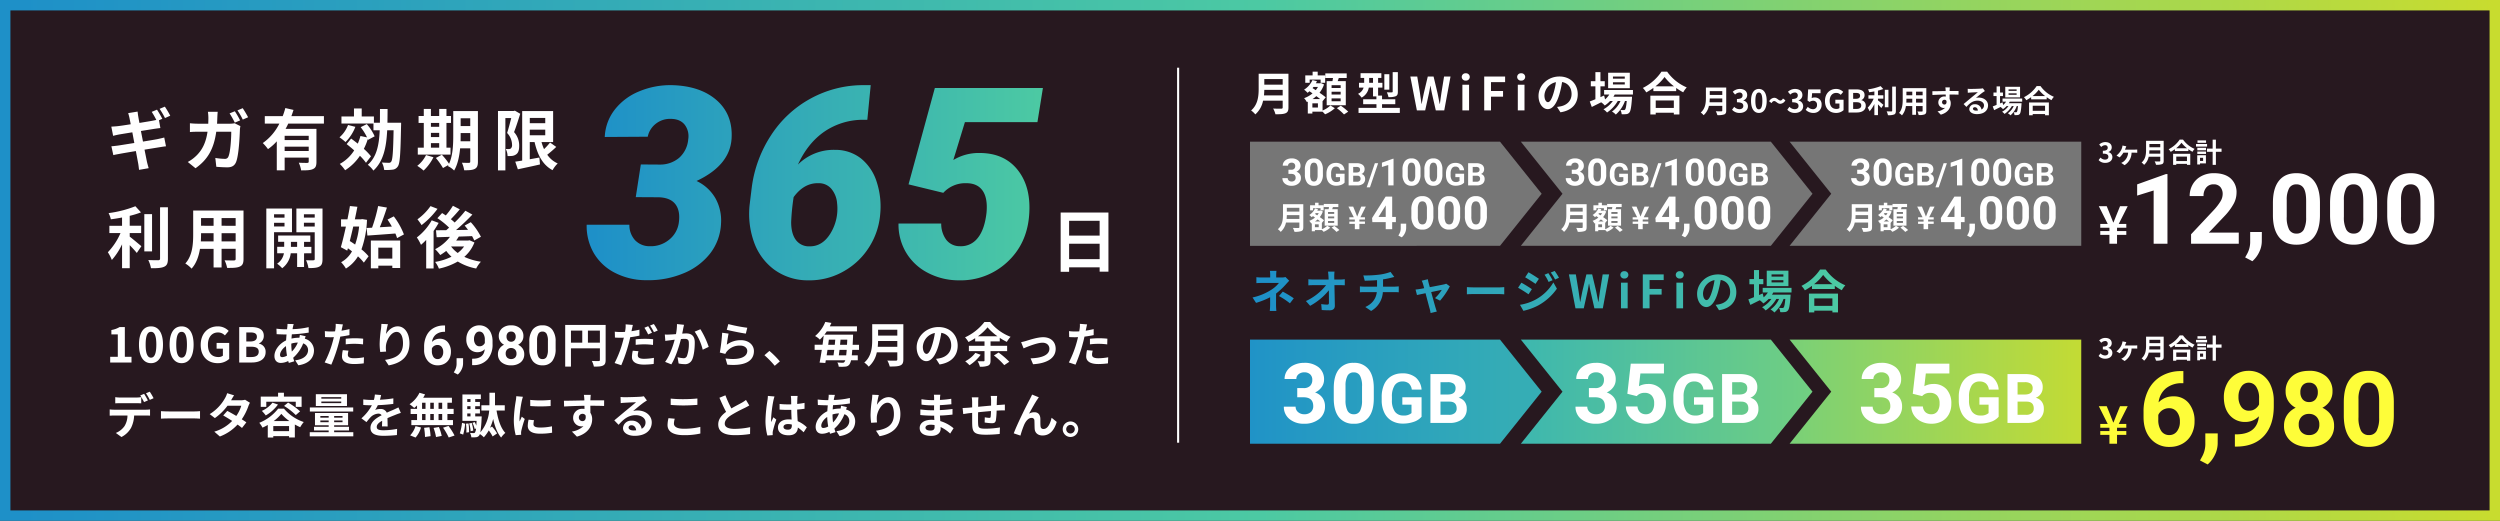 <svg xmlns="http://www.w3.org/2000/svg" xmlns:xlink="http://www.w3.org/1999/xlink" width="1200" height="250" viewBox="0 0 1200 250">
  <rect x="0" y="0" width="1200" height="250" fill="#333333" stroke="none"/>
  <defs>
    <linearGradient id="linear-gradient" x1="0.012" x2="0.993" gradientUnits="objectBoundingBox">
      <stop offset="0" stop-color="#1e90c8"/>
      <stop offset="0.502" stop-color="#4cc9a3"/>
      <stop offset="1" stop-color="#c8dc2f"/>
    </linearGradient>
    <linearGradient id="linear-gradient-2" x1="0.012" x2="0.993" gradientUnits="objectBoundingBox">
      <stop offset="0" stop-color="#1e90c8"/>
      <stop offset="1" stop-color="#4cc9a3"/>
    </linearGradient>
    <linearGradient id="linear-gradient-3" x2="1" gradientUnits="objectBoundingBox">
      <stop offset="0" stop-color="#3db7af"/>
      <stop offset="1" stop-color="#71cf81"/>
    </linearGradient>
    <linearGradient id="linear-gradient-4" x1="1" x2="0" gradientUnits="objectBoundingBox">
      <stop offset="0" stop-color="#c3db34"/>
      <stop offset="1" stop-color="#79d078"/>
    </linearGradient>
    <linearGradient id="linear-gradient-5" x2="0.91" gradientUnits="objectBoundingBox">
      <stop offset="0" stop-color="#2093c7"/>
      <stop offset="1" stop-color="#35adb5"/>
    </linearGradient>
  </defs>
  <g id="グループ_187" data-name="グループ 187" transform="translate(-360 -5123)">
    <g id="グループ_43" data-name="グループ 43" transform="translate(0 2574)">
      <rect id="長方形_44" data-name="長方形 44" width="1200" height="250" transform="translate(360 2549)" fill="url(#linear-gradient)"/>
      <rect id="長方形_45" data-name="長方形 45" width="1190" height="240" transform="translate(365 2554)" fill="#27181f" style="mix-blend-mode: multiply;isolation: isolate"/>
    </g>
    <path id="パス_253" data-name="パス 253" d="M30.72-23.456a43.115,43.115,0,0,0-2.592-4.352L25.6-26.752a33.927,33.927,0,0,1,2.592,4.416ZM16.64-16.128l6.4-1.024c.96-.128,2.24-.32,2.944-.384l-.672-3.744,1.6-.7c-.608-1.184-1.76-3.2-2.56-4.384l-2.528,1.056a40.737,40.737,0,0,1,2.208,3.872c-.608.128-1.248.288-1.824.384-1.152.224-3.584.608-6.272,1.056-.288-1.44-.48-2.5-.544-2.944-.16-.768-.256-1.856-.352-2.5l-4.512.736c.224.736.448,1.5.64,2.432.1.512.32,1.568.576,2.912-2.752.448-5.216.8-6.336.928-.992.1-1.952.16-2.976.224L3.3-13.792c.96-.256,1.824-.448,2.944-.672.992-.16,3.456-.576,6.272-1.024l.96,5.12c-3.232.512-6.208.992-7.68,1.216-1.024.128-2.464.32-3.328.352l.928,4.256c.7-.192,1.792-.384,3.168-.64s4.384-.768,7.648-1.312C14.72-3.808,15.136-1.6,15.3-.7c.192.96.288,2.048.448,3.232l4.608-.8C20.064.7,19.744-.448,19.52-1.408c-.192-.992-.64-3.168-1.152-5.76,2.816-.448,5.408-.864,6.944-1.12,1.216-.192,2.528-.416,3.36-.48l-.832-4.224c-.832.224-2.016.512-3.264.768-1.44.288-4.064.7-6.944,1.184Zm47.616-5.088A46.853,46.853,0,0,0,61.728-25.6L59.2-24.576a38.3,38.3,0,0,1,2.5,4.448Zm-11.072,1.6c.064-.928.1-1.856.128-2.848.032-.768.1-2.112.192-2.88H48.8a23.682,23.682,0,0,1,.224,2.944c0,.96-.032,1.888-.064,2.784H44.384a38.988,38.988,0,0,1-4.224-.224v4.224c1.376-.128,3.136-.16,4.224-.16h4.224c-.7,4.864-2.3,8.48-5.28,11.424a18.165,18.165,0,0,1-4.192,3.1L42.848,1.76C48.576-2.3,51.616-7.3,52.8-15.776H60C60-12.32,59.584-5.92,58.656-3.9a1.69,1.69,0,0,1-1.824,1.152,30.258,30.258,0,0,1-4.48-.448l.48,4.256c1.568.128,3.488.256,5.312.256,2.208,0,3.424-.832,4.128-2.432,1.376-3.264,1.76-12.224,1.888-15.68a12.672,12.672,0,0,1,.224-1.664L61.632-19.84a12.509,12.509,0,0,1-2.432.224Zm9.792-6.4a33.713,33.713,0,0,1,2.56,4.416l2.56-1.12A50.051,50.051,0,0,0,65.5-27.072Zm34.208,14.24H85.632v-2.048H97.184ZM85.632-6.528v-2.08H97.184v2.08ZM104.48-19.68v-3.584H88.864c.384-.992.7-1.984,1.024-2.976l-3.936-.9A31.925,31.925,0,0,1,84.7-23.264H76.1v3.584H83.1a24.851,24.851,0,0,1-7.968,9.344,21.447,21.447,0,0,1,2.5,2.912,23.454,23.454,0,0,0,4.224-3.744V2.752h3.776V-3.36H97.184v1.92c0,.448-.192.608-.736.64-.544,0-2.4,0-4.032-.1a15.794,15.794,0,0,1,1.152,3.68c2.592,0,4.416-.032,5.664-.64,1.312-.576,1.664-1.6,1.664-3.488V-17.152H86.08a26.756,26.756,0,0,0,1.28-2.528Zm11.584.672a14.808,14.808,0,0,1-4.1,5.92,26.533,26.533,0,0,1,2.88,2.272,21.027,21.027,0,0,0,4.736-7.3Zm11.008,15.04a28.578,28.578,0,0,0-3.424-3.584,29.07,29.07,0,0,0,1.888-4.672l.128.352,3.168-1.7a23.133,23.133,0,0,0-3.776-5.856l-2.944,1.472a25.937,25.937,0,0,1,3.072,4.9l-3.168-.672a26.227,26.227,0,0,1-1.28,3.68c-1.088-.864-2.176-1.7-3.2-2.432l-2.144,2.656c1.152.9,2.4,1.92,3.616,3.008A18.692,18.692,0,0,1,112.1-.32a20.477,20.477,0,0,1,2.56,3.04,24.059,24.059,0,0,0,7.1-6.944,25.116,25.116,0,0,1,2.912,3.36Zm7.9-16.128c.032-2.112.064-4.32.064-6.592h-3.648c0,2.3,0,4.512-.032,6.592h-2.88V-23.1h-5.856v-3.84h-3.712v3.84H112.9v3.392h15.36v3.232h3.008c-.32,7.168-1.472,12.832-5.728,16.576a12.335,12.335,0,0,1,2.688,2.784c4.832-4.416,6.208-11.136,6.624-19.36h3.072c-.192,10.3-.48,14.208-1.152,15.072a1.181,1.181,0,0,1-1.12.544c-.608,0-1.92-.032-3.36-.128a8.781,8.781,0,0,1,1.088,3.552,22.566,22.566,0,0,0,4.064-.128A3.339,3.339,0,0,0,139.968.864c1.024-1.44,1.28-6.112,1.536-19.264.032-.48.032-1.7.032-1.7ZM155.84-10.3h3.968v2.176H155.84Zm3.968-9.7v1.856H155.84V-20Zm-3.968,4.768h3.968v2.016H155.84Zm9.408,7.1H163.3V-20h2.176v-3.328H163.3V-26.72h-3.488v3.392H155.84V-26.72h-3.424v3.392h-2.5V-20h2.5V-8.128h-2.88V-4.8h15.712ZM153.5-4.576A14.806,14.806,0,0,1,149.28.608a21.48,21.48,0,0,1,3.04,2.272,22.511,22.511,0,0,0,4.736-6.4ZM170.08-11.2c.032-.992.032-1.92.032-2.752v-1.184h4.608V-11.2Zm4.64-11.04V-18.5h-4.608V-22.24ZM178.4-25.7H166.56v11.744c0,4.16-.16,9.568-2.016,13.568a34.864,34.864,0,0,0-3.456-4.352l-2.88,1.568a31.815,31.815,0,0,1,3.424,4.832l2.656-1.5c-.1.192-.224.352-.32.544a10.994,10.994,0,0,1,3.008,2.144c1.728-2.88,2.528-6.88,2.88-10.656h4.864v6.3c0,.512-.16.672-.64.672-.448,0-1.984.032-3.36-.064a13.788,13.788,0,0,1,1.088,3.616c2.368.032,4-.064,5.12-.672S178.4.448,178.4-1.44Zm17.728-.192-.544.16h-7.552V2.784h3.552v-25.12H194.4c-.576,2.24-1.312,5.12-1.984,7.168a8.412,8.412,0,0,1,2.368,5.632,2.179,2.179,0,0,1-.576,1.792,1.593,1.593,0,0,1-.928.288c-.416,0-.9,0-1.5-.032A8.318,8.318,0,0,1,192.64-4.1a16.141,16.141,0,0,0,2.208-.064,4.109,4.109,0,0,0,1.888-.736c1.024-.7,1.5-2.048,1.472-4.16a9.527,9.527,0,0,0-2.464-6.528c.992-2.5,2.08-6.016,2.976-8.8Zm7.168,9.12h7.424v2.688H203.3ZM210.72-22.4v2.528H203.3V-22.4Zm2.3,11.808a28.376,28.376,0,0,1-2.88,3.168,22.362,22.362,0,0,1-1.216-3.392H214.5V-25.7H199.648V-1.92c-1.248.192-2.368.384-3.328.512l1.248,3.68C200.576,1.6,204.512.8,208.192-.064L207.9-3.392c-1.536.288-3.1.576-4.608.832v-8.256h2.3c1.44,6.24,3.936,11.008,8.64,13.5A13.516,13.516,0,0,1,216.7-.544a12.113,12.113,0,0,1-5.024-4.192A56.318,56.318,0,0,0,216-8.48ZM11.264,32.856h5.5V29.368h-5.5V24.6a41.6,41.6,0,0,0,5.408-1.664l-2.688-2.944a54.04,54.04,0,0,1-12.864,3.3,11.94,11.94,0,0,1,1.088,2.976c1.728-.224,3.552-.512,5.376-.864v3.968H1.5v3.488H6.848a31,31,0,0,1-6.08,9.216,21.417,21.417,0,0,1,1.92,3.712,31.836,31.836,0,0,0,4.9-7.52V49.72h3.68V38.68c1.28,1.312,2.624,2.752,3.392,3.744l2.208-3.264c-.864-.672-4.032-3.392-5.6-4.576Zm10.72-9.088H18.272V41.656h3.712Zm3.84-3.264V45.112c0,.576-.256.768-.864.8-.672,0-2.72,0-4.8-.1a14.6,14.6,0,0,1,1.312,3.936c2.912.032,5.056-.1,6.368-.736,1.312-.608,1.76-1.664,1.76-3.872V20.5ZM55.36,36.856V32.92h6.752v3.936Zm-9.952,0c.064-1.184.1-2.336.1-3.36V32.92H51.52v3.936Zm6.112-11.2v3.712H45.5V25.656Zm10.592,3.712H55.36V25.656h6.752Zm3.776-7.328H41.728V33.464c0,4.48-.288,10.176-3.776,14.016a14.056,14.056,0,0,1,3.008,2.464c2.3-2.5,3.456-6.016,4.032-9.5H51.52v8.928h3.84V40.44h6.752v4.8c0,.576-.224.768-.832.768-.576,0-2.688.032-4.48-.064a14.387,14.387,0,0,1,1.216,3.648c2.88.032,4.832-.032,6.144-.672,1.28-.576,1.728-1.6,1.728-3.648Zm19.68,1.792v1.632H80.544V23.832Zm-5.024,5.856v-1.76h5.024v1.76Zm8.608,2.752V21.112H76.832V49.784h3.712V32.44Zm-.512,7.04v-2.4h2.976v2.4Zm9.824,3.1v-3.1h-3.52v-2.4h3.008V34.072H82.5V37.08h2.912v2.4h-3.36v3.1H85.28a7.5,7.5,0,0,1-3.264,4.992,14.4,14.4,0,0,1,2.432,2.176,10.423,10.423,0,0,0,4.1-7.168h3.072v6.592h3.328V42.584ZM94.88,29.752V27.928h5.184v1.824Zm5.184-5.92v1.632H94.88V23.832Zm3.744-2.72H91.264V32.5h8.8V45.3c0,.448-.16.64-.672.64-.48.032-2.048.032-3.488-.032a13.531,13.531,0,0,1,1.152,3.776c2.432,0,4.1-.1,5.248-.736,1.152-.608,1.5-1.664,1.5-3.616Zm21.152,9.312.384,3.648c3.648-.256,8.672-.608,13.44-.992a17.175,17.175,0,0,1,.8,2.208l3.3-1.76a35.275,35.275,0,0,0-4.864-8.672l-3.008,1.536c.7,1.024,1.408,2.176,2.08,3.36-1.984.1-3.936.224-5.792.32,1.184-2.784,2.4-6.272,3.424-9.44L130.5,19.9a74.311,74.311,0,0,1-2.912,10.4Zm-3.584-.672a37.075,37.075,0,0,1-1.92,8.64c-.864-.608-1.728-1.184-2.56-1.7.544-2.176,1.12-4.544,1.664-6.944Zm1.5-3.584-.64.1h-2.912c.448-2.08.864-4.128,1.216-6.016L116.96,19.9c-.32,1.984-.736,4.16-1.184,6.368H112.7v3.488h2.336c-.8,3.712-1.664,7.264-2.432,9.888L115.68,41.3l.32-1.12c.64.448,1.312.96,1.952,1.472a13.179,13.179,0,0,1-5.216,5.216,15.818,15.818,0,0,1,2.3,3.04,17.482,17.482,0,0,0,5.792-5.856,23.369,23.369,0,0,1,2.816,3.008l2.272-3.04A22.8,22.8,0,0,0,122.5,40.7a47.372,47.372,0,0,0,2.656-14.176Zm14.432,13.7v5.248h-6.72V39.864Zm-10.3,9.92h3.584V48.536h6.72v1.12h3.776V36.44h-14.08Zm28.64-29.856a26.737,26.737,0,0,1-6.272,6.336,29.121,29.121,0,0,1,1.984,2.784,39.341,39.341,0,0,0,7.648-7.808Zm.576,6.816a26.861,26.861,0,0,1-7.136,8.224,23.113,23.113,0,0,1,1.984,3.552,28.331,28.331,0,0,0,2.5-2.368v13.7h3.552V31.864a42.885,42.885,0,0,0,2.432-3.872Zm9.344,12.544h6.208a14.249,14.249,0,0,1-3.072,3.136,14.611,14.611,0,0,1-3.168-3.1Zm8.8-2.976-.608.128h-5.792c.448-.608.864-1.248,1.248-1.888,2.08-.064,4.256-.128,6.368-.224a18.474,18.474,0,0,1,1.056,2.112l3.2-1.792a31.55,31.55,0,0,0-4.864-7.008l-2.944,1.632c.544.64,1.088,1.312,1.6,2.048l-5.728.1a102.263,102.263,0,0,0,7.84-7.424l-3.36-1.856a57.417,57.417,0,0,1-5.152,5.664,24.057,24.057,0,0,0-1.824-1.6c1.344-1.344,2.912-3.072,4.288-4.736l-3.3-1.7a33.143,33.143,0,0,1-3.424,4.64c-.608-.416-1.216-.8-1.76-1.152l-2.272,2.464a36.4,36.4,0,0,1,5.632,4.544c-.448.416-.928.832-1.376,1.216-1.824.032-3.488.032-4.928.032l.32,3.36,6.4-.192a20.656,20.656,0,0,1-7.136,5.92,22.179,22.179,0,0,1,2.464,2.816,30.955,30.955,0,0,0,2.88-1.984,17.43,17.43,0,0,0,2.528,2.784,27.665,27.665,0,0,1-7.872,2.5,12.376,12.376,0,0,1,1.824,3.232,31.274,31.274,0,0,0,9.056-3.424,25.921,25.921,0,0,0,8.832,3.36,14.229,14.229,0,0,1,2.272-3.264,28.714,28.714,0,0,1-7.968-2.336,17.479,17.479,0,0,0,4.864-6.912Z" transform="translate(411 5202)" fill="#fff"/>
    <path id="パス_255" data-name="パス 255" d="M9.174-3.63v-7.392H23.826V-3.63ZM23.826-22.011v7.1H9.174v-7.1ZM5.115-25.971V2.475H9.174V.33H23.826V2.409H28.05v-28.38Z" transform="translate(864 5251)" fill="#fff"/>
    <path id="交差_13" data-name="交差 13" d="M-5880.7,98.558a31.93,31.93,0,0,1-14.656-3.75,25.82,25.82,0,0,1-10.219-9.719,26.214,26.214,0,0,1-3.562-13.781h20.5a12.825,12.825,0,0,0,2.438,7.813,8.131,8.131,0,0,0,6.5,3.062,10.1,10.1,0,0,0,8.5-3.844q3.375-4.032,4.313-12.28.624-6.939-1.875-10.531t-7.812-3.594a14.328,14.328,0,0,0-11.063,4.626l-16.688-4.063L-5891.7,6.247h51.875l-2.625,16.374h-34.813l-5.562,18.187a23.558,23.558,0,0,1,12.563-3.375q12,0,18.468,8.313t5.345,21.75q-1.126,13.875-10.813,22.594a32.713,32.713,0,0,1-22.67,8.475C-5880.189,98.565-5880.444,98.563-5880.7,98.558Zm-71.842,0a27.349,27.349,0,0,1-16.063-5,27.933,27.933,0,0,1-9.875-13.281,40.061,40.061,0,0,1-2.063-18.407l.938-7.687a59.584,59.584,0,0,1,9.218-25.156,52.549,52.549,0,0,1,19-17.688,52.484,52.484,0,0,1,25.093-6.469h3.813l-1.625,16.626h-1.875a32.923,32.923,0,0,0-18.655,5.625q-8.031,5.5-12.782,15.875a24.287,24.287,0,0,1,17.938-7.062,19.8,19.8,0,0,1,12.375,4.156,23.4,23.4,0,0,1,7.469,11.124,38.02,38.02,0,0,1,1.719,15.469,34.686,34.686,0,0,1-5.125,15.625,33.919,33.919,0,0,1-11.687,11.5,32.975,32.975,0,0,1-17.119,4.756C-5952.081,98.565-5952.312,98.563-5952.543,98.558Zm-6.938-39.937a107.71,107.71,0,0,0-1.187,12q0,5.5,2.25,8.532a7.75,7.75,0,0,0,6.5,3.093q6.251.126,10.157-6.282a22.594,22.594,0,0,0,3.155-14.281,12.267,12.267,0,0,0-2.75-7.032,7.834,7.834,0,0,0-6.062-2.718q-.242-.009-.483-.009Q-5954.593,51.925-5959.482,58.621Zm-70.78,39.875a32.666,32.666,0,0,1-14.843-3.468,24.593,24.593,0,0,1-10.219-9.407,25.988,25.988,0,0,1-3.5-13.749h20.5a10.812,10.812,0,0,0,2.625,7.312,9.494,9.494,0,0,0,7.187,3,13.764,13.764,0,0,0,9.188-3.062,12.637,12.637,0,0,0,4.75-8.375q.75-5.563-1.658-8.718t-8.031-3.344l-11-.062,2.436-15.687,9.189.062a14.08,14.08,0,0,0,9.25-3.282,13.345,13.345,0,0,0,4.312-8.843,9.082,9.082,0,0,0-1.688-7q-2.188-2.752-6.562-2.813a10.968,10.968,0,0,0-7.187,2.249,10.548,10.548,0,0,0-4,6.314l-20.625.125a22.827,22.827,0,0,1,4.749-13.064A28.35,28.35,0,0,1-6033.729,7.9a38.858,38.858,0,0,1,15.655-3.032q13.751.313,21.626,7.219t7.187,18.407q-.812,12.874-16.813,20.375a20.48,20.48,0,0,1,9.063,8.311,21.823,21.823,0,0,1,2.688,12,25.169,25.169,0,0,1-5.313,14.595,31.136,31.136,0,0,1-13.062,9.562,43.4,43.4,0,0,1-16.57,3.165C-6029.6,98.506-6029.93,98.5-6030.262,98.5Z" transform="translate(6700.422 5159)" fill="url(#linear-gradient-2)"/>
    <path id="パス_254" data-name="パス 254" d="M1.886,0H12.121V-2.737h-3.2V-17.02H6.417a11.04,11.04,0,0,1-3.956,1.426V-13.5H5.543V-2.737H1.886Zm19.6.322c3.45,0,5.75-3.036,5.75-8.9s-2.3-8.763-5.75-8.763c-3.473,0-5.773,2.875-5.773,8.763C15.709-2.714,18.009.322,21.482.322Zm0-2.645c-1.472,0-2.576-1.472-2.576-6.256,0-4.761,1.1-6.141,2.576-6.141,1.449,0,2.553,1.38,2.553,6.141C24.035-3.8,22.931-2.323,21.482-2.323ZM36.179.322c3.45,0,5.75-3.036,5.75-8.9s-2.3-8.763-5.75-8.763c-3.473,0-5.773,2.875-5.773,8.763C30.406-2.714,32.706.322,36.179.322Zm0-2.645C34.707-2.323,33.6-3.8,33.6-8.579c0-4.761,1.1-6.141,2.576-6.141,1.449,0,2.553,1.38,2.553,6.141C38.732-3.8,37.628-2.323,36.179-2.323ZM53.5.322a8.015,8.015,0,0,0,5.52-2.047V-9.407H52.969v2.783h3.013v3.358a3.431,3.431,0,0,1-2.139.644c-3.335,0-5.037-2.231-5.037-5.934,0-3.657,1.978-5.865,4.807-5.865a4.469,4.469,0,0,1,3.335,1.426l1.817-2.162A7.162,7.162,0,0,0,53.5-17.342c-4.531,0-8.165,3.289-8.165,8.9C45.333-2.76,48.852.322,53.5.322ZM63.825,0H69.9c3.749,0,6.6-1.587,6.6-5.014a3.87,3.87,0,0,0-3.2-4.025v-.115a3.861,3.861,0,0,0,2.323-3.68c0-3.174-2.668-4.186-6.164-4.186H63.825Zm3.4-10.1v-4.324h2.024c2.047,0,3.059.6,3.059,2.093,0,1.357-.943,2.231-3.1,2.231Zm0,7.475V-7.567H69.6c2.346,0,3.588.69,3.588,2.346,0,1.771-1.265,2.6-3.588,2.6Zm21.6-6.44a11.122,11.122,0,0,1,3.128-.506,13.019,13.019,0,0,1-2.875,4.324,26.559,26.559,0,0,1-.253-3.772ZM84.479-2.576c-.736,0-1.058-.391-1.058-1.1,0-1.288,1.15-3.036,2.852-4.186a31.749,31.749,0,0,0,.483,4.554A4.841,4.841,0,0,1,84.479-2.576ZM92.92-13.248a13.174,13.174,0,0,1-.207,1.357h-.391a15.317,15.317,0,0,0-3.4.414c.023-.69.092-1.38.161-2.047a66.179,66.179,0,0,0,8.1-.828l-.023-2.622a37.987,37.987,0,0,1-7.728.966c.069-.437.138-.851.23-1.219a8.849,8.849,0,0,1,.322-1.219l-2.99-.069a9.1,9.1,0,0,1-.069,1.357l-.138,1.219H85.9a37.4,37.4,0,0,1-4.209-.3l.092,2.645c1.058.046,2.829.138,4.025.138h.736c-.092.92-.161,1.886-.23,2.852C83.145-9.108,80.73-6.026,80.73-3.128c0,2.323,1.4,3.335,3.082,3.335a8.016,8.016,0,0,0,3.519-.92c.092.322.207.644.3.92l2.622-.782c-.184-.552-.368-1.1-.529-1.7a17.71,17.71,0,0,0,4.807-6.9,3.387,3.387,0,0,1,2.346,3.2c0,2.231-1.794,4.439-6.187,4.922l1.518,2.392c5.589-.828,7.5-3.979,7.5-7.176a5.879,5.879,0,0,0-4.393-5.589c.138-.437.3-.92.414-1.173Zm22.034,4.531a33.464,33.464,0,0,1,4.393-.253,32.9,32.9,0,0,1,3.91.276l.069-2.737a39.544,39.544,0,0,0-4-.207c-1.472,0-3.1.115-4.37.23Zm1.794-7.314c-1.242.3-2.53.552-3.818.759l.184-.874c.115-.506.322-1.518.483-2.139l-3.473-.276a11.825,11.825,0,0,1-.092,2.3q-.069.552-.207,1.311c-.69.046-1.357.069-2.024.069a22.423,22.423,0,0,1-2.875-.184L105-12.213c.805.046,1.656.092,2.76.092.46,0,.966-.023,1.5-.046-.161.644-.322,1.288-.483,1.886A50.219,50.219,0,0,1,104.834-.023l3.2,1.058A73.458,73.458,0,0,0,111.642-9.5c.253-.92.483-1.932.69-2.921,1.518-.184,3.059-.437,4.416-.736Zm-3.2,10.1A15.633,15.633,0,0,0,113.16-2.9c0,2.3,1.955,3.634,5.8,3.634A36.447,36.447,0,0,0,123.6.414l.115-2.921a26.406,26.406,0,0,1-4.738.46c-2.438,0-3.013-.736-3.013-1.725a7.88,7.88,0,0,1,.322-1.909Zm18.515-12.6c-.023.644-.069,1.564-.184,2.392a55.236,55.236,0,0,0-.644,7.291,29.463,29.463,0,0,0,.276,3.795l2.829-.184a13.678,13.678,0,0,1-.115-2.415c.115-2.99,2.461-7.038,5.152-7.038,1.886,0,3.059,1.955,3.059,5.474,0,5.52-3.542,7.176-8.6,7.958l1.725,2.645c6.026-1.1,9.982-4.186,9.982-10.626,0-5.014-2.461-8.119-5.635-8.119-2.576,0-4.554,1.932-5.635,3.68a37.189,37.189,0,0,1,.92-4.715ZM231.2-9.522v-5.8h5.75v5.8Zm-8.142-5.8h5.428v5.8h-5.428Zm16.652-2.714H220.294V1.978h2.76V-6.808h13.892v5.566c0,.391-.161.529-.6.552-.46,0-1.955.023-3.266-.069a11.179,11.179,0,0,1,.989,2.737c2.047,0,3.427-.046,4.347-.506.966-.437,1.288-1.2,1.288-2.691Zm22.241,3.749a31.641,31.641,0,0,0-1.817-3.151l-1.817.759a25.752,25.752,0,0,1,1.794,3.2Zm-7.82,5.819a37.974,37.974,0,0,1,4.393-.253,32.631,32.631,0,0,1,3.91.3l.069-2.76a39.434,39.434,0,0,0-4-.184,42.908,42.908,0,0,0-4.37.23Zm1.794-7.291c-1.242.3-2.53.552-3.818.736l.184-.851c.115-.506.322-1.518.483-2.162l-3.473-.276a12,12,0,0,1-.092,2.323c-.046.345-.115.8-.207,1.288-.69.046-1.357.069-2.024.069a22.063,22.063,0,0,1-2.875-.161l.069,2.829c.8.046,1.656.092,2.76.092.46,0,.966-.023,1.5-.046-.138.644-.322,1.288-.483,1.909A50.744,50.744,0,0,1,244.007.253l3.2,1.058a74.446,74.446,0,0,0,3.611-10.534c.253-.943.483-1.955.69-2.921a41,41,0,0,0,4.416-.759Zm-3.2,10.1a15.178,15.178,0,0,0-.391,3.036c0,2.3,1.955,3.634,5.8,3.634A36.447,36.447,0,0,0,262.775.69l.115-2.921a28.691,28.691,0,0,1-4.738.46c-2.438,0-3.013-.759-3.013-1.748a8.064,8.064,0,0,1,.322-1.909Zm8.3-12.075a24.391,24.391,0,0,1,1.863,3.174l1.817-.782a27.217,27.217,0,0,0-1.863-3.128Zm12.926-.713a25.214,25.214,0,0,1-.483,4.83c-1.15.092-2.231.161-2.944.184a21.148,21.148,0,0,1-2.415,0l.253,3.082c.713-.115,1.886-.276,2.53-.345.437-.069,1.15-.161,1.955-.253-.828,3.105-2.369,7.659-4.6,10.649l2.99,1.2c2.093-3.358,3.749-8.717,4.623-12.167.644-.046,1.2-.092,1.564-.092,1.449,0,2.231.253,2.231,2.07a16.846,16.846,0,0,1-.943,6.233,1.657,1.657,0,0,1-1.7.989,13.107,13.107,0,0,1-2.783-.483L274.735.46a12.715,12.715,0,0,0,2.714.322A3.658,3.658,0,0,0,281.2-1.311c.966-1.978,1.288-5.612,1.288-8.3,0-3.266-1.7-4.347-4.117-4.347-.46,0-1.15.046-1.909.092.161-.828.345-1.656.46-2.346.115-.575.276-1.288.414-1.886Zm8.487,3.634A26.307,26.307,0,0,1,286.3-6.141L289.179-7.5a41.053,41.053,0,0,0-3.979-8.464Zm15.41-.874c1.771.46,6.854,1.518,9.154,1.817l.69-2.806a72.109,72.109,0,0,1-9.108-1.771Zm.874,1.817-3.082-.414a82.937,82.937,0,0,1-1.127,9.5l2.645.667a4.937,4.937,0,0,1,.851-1.334,7.985,7.985,0,0,1,6.279-2.668c2,0,3.4,1.081,3.4,2.553,0,2.9-3.611,4.577-10.442,3.611l.874,2.99c9.476.828,12.765-2.369,12.765-6.532,0-2.76-2.323-5.221-6.325-5.221a11.168,11.168,0,0,0-6.693,2.162C298.034-9.867,298.425-12.6,298.724-13.869Zm24.61,13.34a43.11,43.11,0,0,0-5.014-5.037L315.928-3.5a43.167,43.167,0,0,1,4.945,5.083ZM351.647-3.45c.092-.805.207-1.679.3-2.6h3.473c-.092,1.012-.161,1.886-.253,2.6Zm-2.208-2.6c-.115.92-.23,1.794-.345,2.6H345.8c.115-.828.253-1.7.391-2.6Zm.483-4.922c-.069.8-.138,1.633-.23,2.461h-3.151c.115-.828.207-1.656.322-2.461Zm2.3,2.461c.092-.828.161-1.656.23-2.461h3.243c-.046.874-.092,1.7-.138,2.461Zm9.108,2.461V-8.51h-3.059c.069-1.1.115-2.3.184-3.657,0-.345.023-1.2.023-1.2H344.724c.391-.506.782-1.035,1.127-1.564h14.49v-2.438H347.3c.276-.529.529-1.081.782-1.633l-2.944-.483a16.992,16.992,0,0,1-4.9,6.785,8.168,8.168,0,0,1,2.277,1.725,20.862,20.862,0,0,0,1.84-1.955c-.138,1.4-.322,2.9-.529,4.416h-3.8v2.461h3.427c-.345,2.277-.713,4.416-1.058,6.1l2.76.184c.069-.391.161-.828.23-1.288h9.338a1.924,1.924,0,0,1-.368.759.934.934,0,0,1-.874.414,25.266,25.266,0,0,1-2.553-.138A4.953,4.953,0,0,1,351.578,2a17.715,17.715,0,0,0,3.174-.023,2.6,2.6,0,0,0,2-1.081,5.379,5.379,0,0,0,.736-1.955h3.243V-3.45h-2.875c.069-.736.161-1.61.23-2.6Zm8.993-1.472c.092-.966.138-1.932.161-2.806h9.223v2.806Zm9.384-8.211v2.806h-9.223v-2.806Zm2.9-2.668h-14.95v7.567c0,3.5-.322,7.889-3.8,10.856A10.8,10.8,0,0,1,365.976,2a12.372,12.372,0,0,0,3.887-6.877h9.844v3.335c0,.483-.184.667-.736.667-.506,0-2.438.023-4.048-.069a11.741,11.741,0,0,1,1.15,2.875c2.369,0,3.979-.046,5.083-.529,1.058-.46,1.449-1.242,1.449-2.9ZM393.737-4.14c-.851,0-1.771-1.127-1.771-3.427a7.142,7.142,0,0,1,5.773-6.6,36.561,36.561,0,0,1-1.219,5.52C395.6-5.566,394.68-4.14,393.737-4.14ZM399.993.943c5.75-.874,8.694-4.278,8.694-9.062,0-4.968-3.565-8.9-9.2-8.9C393.576-17.02,389-12.512,389-7.268c0,3.841,2.139,6.624,4.646,6.624,2.484,0,4.462-2.806,5.819-7.406a49.506,49.506,0,0,0,1.357-6.187c3.059.529,4.761,2.875,4.761,6.026,0,3.312-2.254,5.4-5.175,6.095-.6.138-1.242.253-2.116.368Zm17.181-5.566A14.559,14.559,0,0,1,412.3-.575a20.611,20.611,0,0,1,2.07,1.886A20.882,20.882,0,0,0,419.727-3.7Zm1.219-7.958a24.185,24.185,0,0,0,4.623-4.3,25.4,25.4,0,0,0,4.784,4.3Zm14.03,7.13V-8.027h-7.958V-10.12h4.416v-1.725a27.338,27.338,0,0,0,3.4,1.955,13.046,13.046,0,0,1,1.794-2.438,23.386,23.386,0,0,1-9.8-7.107h-2.76a24.824,24.824,0,0,1-9.292,7.36,13.318,13.318,0,0,1,1.656,2.231,27.942,27.942,0,0,0,3.2-1.84v1.564h4.485v2.093h-7.5v2.576h7.5v4.439c0,.322-.115.414-.506.437-.368,0-1.656,0-2.806-.046a9.787,9.787,0,0,1,1.1,2.645,9.992,9.992,0,0,0,3.864-.483c.966-.437,1.242-1.127,1.242-2.507V-5.451Zm-6.348,2.07a35.408,35.408,0,0,1,4.968,4.646l2.415-1.61a36.451,36.451,0,0,0-5.152-4.439Zm13.064-6.394,1.173,2.99c1.955-.828,6.486-2.714,9.131-2.714,1.978,0,3.266,1.2,3.266,2.9,0,3.105-3.864,4.462-9.039,4.6l1.2,2.829c7.245-.437,10.856-3.266,10.856-7.383,0-3.45-2.415-5.589-6-5.589-2.76,0-6.624,1.311-8.165,1.771A19.462,19.462,0,0,1,439.139-9.775Zm33.028,1.058a33.464,33.464,0,0,1,4.393-.253,32.9,32.9,0,0,1,3.91.276l.069-2.737a39.545,39.545,0,0,0-4-.207c-1.472,0-3.105.115-4.37.23Zm1.794-7.314c-1.242.3-2.53.552-3.818.759l.184-.874c.115-.506.322-1.518.483-2.139l-3.473-.276a11.824,11.824,0,0,1-.092,2.3q-.069.552-.207,1.311c-.69.046-1.357.069-2.024.069a22.424,22.424,0,0,1-2.875-.184l.069,2.852c.805.046,1.656.092,2.76.092.46,0,.966-.023,1.495-.046-.161.644-.322,1.288-.483,1.886A50.218,50.218,0,0,1,462.047-.023l3.2,1.058A73.458,73.458,0,0,0,468.855-9.5c.253-.92.483-1.932.69-2.921,1.518-.184,3.059-.437,4.416-.736Zm-3.2,10.1a15.634,15.634,0,0,0-.391,3.036c0,2.3,1.955,3.634,5.8,3.634a36.448,36.448,0,0,0,4.646-.322l.115-2.921a26.406,26.406,0,0,1-4.738.46c-2.438,0-3.013-.736-3.013-1.725a7.88,7.88,0,0,1,.322-1.909ZM22.724,17.141a30.6,30.6,0,0,0-1.84-3.128l-1.817.759a27.136,27.136,0,0,1,1.84,3.174ZM19.987,18.2c-.437-.851-1.242-2.3-1.817-3.151l-1.84.759A31.611,31.611,0,0,1,18.147,19Zm-5.681,1.334c.805,0,1.7.023,2.484.069V16.635a18.054,18.054,0,0,1-2.484.184H6.785a17.208,17.208,0,0,1-2.461-.184V19.6c.69-.046,1.679-.069,2.461-.069ZM3.864,22.661a17.511,17.511,0,0,1-2.208-.138v3.013c.644-.046,1.541-.092,2.208-.092h6.325a9.884,9.884,0,0,1-1.426,5.083A9.392,9.392,0,0,1,4.6,33.816l2.691,1.955a11.036,11.036,0,0,0,4.623-4.416,14.591,14.591,0,0,0,1.472-5.911h5.543c.644,0,1.518.023,2.093.069v-2.99a17.394,17.394,0,0,1-2.093.138Zm22.4,4.3c.851-.069,2.392-.115,3.7-.115H42.32c.966,0,2.139.092,2.691.115V23.351c-.6.046-1.633.138-2.691.138H29.969c-1.2,0-2.875-.069-3.7-.138Zm40.365-9.085a7.3,7.3,0,0,1-2,.253H59.915l.023-.023c.276-.483.874-1.541,1.426-2.346l-3.335-1.035a10.176,10.176,0,0,1-1.035,2.415,21.053,21.053,0,0,1-7.337,7.636l2.484,1.909a27.067,27.067,0,0,0,6.072-5.934h6.6a16.753,16.753,0,0,1-2.392,4.9c-1.541-.92-3.1-1.794-4.324-2.415l-1.955,2.185c1.173.667,2.737,1.61,4.3,2.622a19.45,19.45,0,0,1-8.579,5.152l2.668,2.323a21.952,21.952,0,0,0,8.487-5.727,26.633,26.633,0,0,1,2.139,1.633l2.093-2.691c-.575-.414-1.357-.943-2.208-1.472a26.476,26.476,0,0,0,3.174-6.3,10.82,10.82,0,0,1,.759-1.633Zm10.189.966H90.965V21.3h2.806V16.359H85.284v-1.84H82.478v1.84H74.152V21.3H76.82Zm8.533,2a31.173,31.173,0,0,1,5.635,4.393l2.07-1.794a33.745,33.745,0,0,0-5.773-4.209ZM79.787,19.28a13.4,13.4,0,0,1-5.106,3.956,16.661,16.661,0,0,1,1.886,2.185,19.324,19.324,0,0,0,5.865-5.244Zm.575,8.832a19.3,19.3,0,0,0,3.68-3.473,19.486,19.486,0,0,0,3.887,3.473Zm-.184,4.83V30.5h7.567v2.438Zm2.346-10.787a21.78,21.78,0,0,1-9.062,6.785A13.563,13.563,0,0,1,75,31.263a23.813,23.813,0,0,0,2.53-1.288V36h2.645v-.644h7.567v.621h2.783v-6.21c.874.483,1.748.92,2.576,1.288a16.388,16.388,0,0,1,1.7-2.484,21.147,21.147,0,0,1-9.5-6.417Zm30.268-4.784h-9.545v-.736h9.545Zm0,2.116h-9.545v-.759h9.545Zm2.76-4.278H100.6V20.89h14.95Zm2.99,6.371H97.727v1.955h20.815Zm-15.778,7.061v-.805h4v.805Zm0-2.967h4v.805h-4Zm10.649.805h-4.025v-.805h4.025Zm0,2.162h-4.025v-.805h4.025Zm-4.025,4.807V32.62h7.13V30.849h-7.13v-.736h6.693V24.225H100.188v5.888h6.578v.736H99.728V32.62h7.038v.828H97.681v1.978h20.907V33.448Zm25.691-2.76c-.023-1.035-.069-2.714-.092-3.979,1.4-.644,2.691-1.15,3.7-1.541A24.151,24.151,0,0,1,141.4,24.2l-1.15-2.645c-.828.391-1.633.782-2.507,1.173-.943.414-1.909.805-3.082,1.357a3.1,3.1,0,0,0-3.036-1.771,7.128,7.128,0,0,0-2.576.46,13.913,13.913,0,0,0,1.311-2.3,74.2,74.2,0,0,0,7.429-.6l.023-2.668a52.6,52.6,0,0,1-6.44.667c.276-.92.437-1.7.552-2.254l-2.99-.253a12.676,12.676,0,0,1-.46,2.6h-1.1a29.223,29.223,0,0,1-4-.253v2.668c1.242.115,2.921.161,3.841.161h.276a22.264,22.264,0,0,1-5.014,6.256l2.438,1.817a29.169,29.169,0,0,1,2.116-2.507,5.637,5.637,0,0,1,3.565-1.564,1.78,1.78,0,0,1,1.587.782c-2.6,1.334-5.359,3.174-5.359,6.072,0,2.944,2.691,3.795,6.256,3.795a63.018,63.018,0,0,0,6.44-.368l.092-2.967a34.838,34.838,0,0,1-6.463.667c-2.231,0-3.312-.345-3.312-1.61,0-1.127.92-2.024,2.6-2.944-.023.989-.046,2.047-.092,2.714Zm26.174-8.418H159.5V19.326h1.748Zm0,5.359H159.5V24.708h1.748Zm-9.66-2.921h1.656v2.921h-1.656Zm5.635,0v2.921h-1.7V24.708Zm-1.7-2.438V19.326h1.7V22.27Zm-3.933-2.944h1.656V22.27h-1.656Zm-2.415,2.944H146.1v2.438h3.082v2.921h-2.737v2.438h19.987V27.629H163.76V24.708h2.99V22.27h-2.99V19.326h2.162V16.911h-13.8a12.382,12.382,0,0,0,.9-1.61l-2.668-.782a14.144,14.144,0,0,1-4.761,5.5,25.331,25.331,0,0,1,2.231,1.794,15.807,15.807,0,0,0,1.357-1.2Zm-.713,13.754a12.587,12.587,0,0,0,2.622-4.83l-2.645-.644a11.334,11.334,0,0,1-2.576,4.416Zm4.094-4.669A29.2,29.2,0,0,1,153,35.748l2.668-.391a29.784,29.784,0,0,0-.552-4.3Zm4.554.046a24.509,24.509,0,0,1,1.173,4.37l2.737-.529a25.631,25.631,0,0,0-1.334-4.278Zm4.554-.115A29.625,29.625,0,0,1,164.381,36l2.806-.943a31.2,31.2,0,0,0-2.9-4.6Zm9.66,3.312a30.2,30.2,0,0,0,.943-5.2l-1.495-.437a28.988,28.988,0,0,1-1.058,5.06Zm1.334-5.221a24.715,24.715,0,0,1,.184,4.255l1.288-.161a22.652,22.652,0,0,0-.253-4.209Zm.621-4.922h1.564v1.426h-1.564Zm1.564-6.9v1.357h-1.564V17.555Zm0,4.83h-1.564v-1.4h1.564Zm16.445.667v-2.53H186.6V14.5h-2.668v6.026h-3.864v2.53h3.749a18.214,18.214,0,0,1-4.255,10.465,52.626,52.626,0,0,0,.6-6.67,9.541,9.541,0,0,0,.046-.966h-3.1V24.455h2.254v-2.07H177.1v-1.4h2.254v-2.07H177.1V17.555h2.714V15.347h-8.855V28.02h6.808c-.046.874-.092,1.61-.138,2.277a14.571,14.571,0,0,0-.759-1.7l-1.1.368a12.79,12.79,0,0,1,1.081,2.944l.644-.23a4.082,4.082,0,0,1-.506,1.909.693.693,0,0,1-.667.3c-.345,0-.966-.023-1.725-.092a5.384,5.384,0,0,1,.644,2.116,13.362,13.362,0,0,0,2.231-.046,2.049,2.049,0,0,0,1.518-.805,2.869,2.869,0,0,0,.368-.713,11.166,11.166,0,0,1,1.886,1.564,18.515,18.515,0,0,0,2.369-3.312,18.455,18.455,0,0,1,1.84,2.9l2.139-1.449a17.821,17.821,0,0,0-2.415-3.289l-.943.552a25.614,25.614,0,0,0,1.495-4.209c.782,3.657,1.978,6.785,3.818,8.924a9.931,9.931,0,0,1,2.024-2.231c-2.185-2.277-3.5-6.371-4.232-10.741Zm-15.111,9.66a18.945,18.945,0,0,0-.759-3.7l-1.2.23a18.674,18.674,0,0,1,.69,3.726ZM203.5,17.946l.023,2.944a63.039,63.039,0,0,0,9.775,0V17.946A46.474,46.474,0,0,1,203.5,17.946Zm-.782,9.5a14.037,14.037,0,0,0-.391,2.967c0,2.323,1.863,3.749,5.8,3.749a31.659,31.659,0,0,0,5.888-.46l-.069-3.082a26.25,26.25,0,0,1-5.7.6c-2.3,0-3.174-.6-3.174-1.61a7.5,7.5,0,0,1,.276-1.909Zm-5.911-11.27a17.017,17.017,0,0,1-.23,2.231,63.155,63.155,0,0,0-.943,9.016,29.077,29.077,0,0,0,.9,7.452l2.622-.184c-.023-.322-.023-.69-.046-.943a6.691,6.691,0,0,1,.138-1.058,54.915,54.915,0,0,1,1.633-5.589L199.456,26c-.322.736-.69,1.5-1.012,2.3a10.992,10.992,0,0,1-.092-1.472,56.316,56.316,0,0,1,1.1-8.349,19.143,19.143,0,0,1,.552-2.024Zm30.038,10.258a1.7,1.7,0,0,1,1.748-1.794,1.624,1.624,0,0,1,1.5.805c.3,1.978-.552,2.691-1.5,2.691A1.692,1.692,0,0,1,226.849,26.433Zm12.144-8.257c-1.2-.023-4.3,0-6.6,0,0-.276.023-.506.023-.69.023-.368.092-1.587.161-1.955h-3.312a15.413,15.413,0,0,1,.207,1.978,5.84,5.84,0,0,1,.023.69c-3.059.046-7.2.161-9.8.161l.069,2.76c2.806-.161,6.325-.3,9.775-.345l.023,1.518a5.465,5.465,0,0,0-.9-.069,4.289,4.289,0,0,0-4.554,4.255,4.013,4.013,0,0,0,3.933,4.186,4.918,4.918,0,0,0,1.035-.115,10.411,10.411,0,0,1-5.566,2.6l2.415,2.438c5.566-1.564,7.314-5.336,7.314-8.3a5.616,5.616,0,0,0-.851-3.151c0-.989,0-2.231-.023-3.381,3.082,0,5.221.046,6.6.115Zm14.03,14.444c-1.334,0-2.3-.575-2.3-1.426,0-.575.552-1.081,1.4-1.081,1.242,0,2.093.966,2.231,2.438A12.007,12.007,0,0,1,253.023,32.62ZM258.037,16.2a10.984,10.984,0,0,1-1.748.23c-1.288.115-6.164.23-7.36.23-.644,0-1.426-.046-2.07-.115l.092,2.967a15.03,15.03,0,0,1,1.863-.184c1.2-.092,4.324-.23,5.5-.253-1.127.989-3.5,2.9-4.761,3.956-1.357,1.1-4.094,3.427-5.7,4.738l2.07,2.139c2.438-2.76,4.715-4.623,8.211-4.623,2.645,0,4.715,1.38,4.715,3.427a3.321,3.321,0,0,1-1.863,3.105,4.586,4.586,0,0,0-4.853-3.887,3.827,3.827,0,0,0-4.094,3.542c0,2.277,2.392,3.726,5.566,3.726,5.5,0,8.234-2.852,8.234-6.44,0-3.312-2.944-5.727-6.808-5.727a7.659,7.659,0,0,0-2.139.253c1.426-1.15,3.818-3.174,5.037-4.025q.759-.518,1.587-1.035Zm12.9,4.163c1.863.138,3.841.253,6.233.253,2.162,0,4.991-.161,6.578-.276V17.279c-1.748.184-4.347.322-6.6.322a59.7,59.7,0,0,1-6.21-.276Zm-1.058,6.348a14.649,14.649,0,0,0-.46,3.289c0,3.128,2.622,4.876,7.843,4.876a34.776,34.776,0,0,0,7.912-.782l-.023-3.2a32.3,32.3,0,0,1-8,.9c-3.289,0-4.669-1.058-4.669-2.507a9.45,9.45,0,0,1,.391-2.3Zm37.191-8.74a15.728,15.728,0,0,1-2.093,1.38c-1.081.6-3.059,1.61-4.922,2.691a53.4,53.4,0,0,1-2.852-6.3l-2.875,1.173c1.035,2.415,2.139,4.83,3.2,6.785-2.185,1.61-3.772,3.473-3.772,6,0,3.91,3.427,5.175,7.958,5.175a44.546,44.546,0,0,0,7.314-.552l.046-3.289a38.1,38.1,0,0,1-7.452.828c-3.151,0-4.738-.874-4.738-2.507,0-1.587,1.265-2.9,3.174-4.14a69.756,69.756,0,0,1,6.348-3.381c.828-.414,1.564-.805,2.254-1.219Zm10.511-1.932a17.088,17.088,0,0,1-.207,2.231,67.506,67.506,0,0,0-.943,9.5,27.475,27.475,0,0,0,.9,7.268l2.576-.184c-.023-.322-.023-.713-.023-.943A4.5,4.5,0,0,1,320,32.85a54.337,54.337,0,0,1,1.633-5.428l-1.4-1.127c-.345.759-.713,1.518-1.012,2.323a10.542,10.542,0,0,1-.092-1.472,60.239,60.239,0,0,1,1.081-8.809,19.147,19.147,0,0,1,.552-2.024Zm11.5,14.145c0,1.334-.483,2.07-1.886,2.07-1.2,0-2.116-.414-2.116-1.334,0-.851.874-1.38,2.162-1.38a7.1,7.1,0,0,1,1.84.253Zm7.2.92a14.457,14.457,0,0,0-4.393-2.944c-.092-1.541-.207-3.358-.253-5.566,1.242-.092,2.438-.23,3.542-.391V19.372c-1.081.23-2.277.391-3.519.529,0-1.012.046-1.863.069-2.369a14.542,14.542,0,0,1,.138-1.472H328.6a12.888,12.888,0,0,1,.138,1.495c.023.483.023,1.4.046,2.53-.529.023-1.081.023-1.61.023A37.768,37.768,0,0,1,323.2,19.9v2.714c1.357.092,2.645.138,3.979.138.529,0,1.081,0,1.633-.023.023,1.61.092,3.266.161,4.669a10.232,10.232,0,0,0-1.495-.092c-3.105,0-5.06,1.587-5.06,3.91,0,2.392,1.978,3.726,5.106,3.726,3.082,0,4.324-1.564,4.462-3.726a23.231,23.231,0,0,1,2.76,2.277Zm12.328-6.164a11.122,11.122,0,0,1,3.128-.506,13.019,13.019,0,0,1-2.875,4.324,26.557,26.557,0,0,1-.253-3.772Zm-4.347,6.486c-.736,0-1.058-.391-1.058-1.1,0-1.288,1.15-3.036,2.852-4.186a31.748,31.748,0,0,0,.483,4.554A4.841,4.841,0,0,1,344.264,31.424ZM352.7,20.752a13.174,13.174,0,0,1-.207,1.357h-.391a15.317,15.317,0,0,0-3.4.414c.023-.69.092-1.38.161-2.047a66.179,66.179,0,0,0,8.1-.828l-.023-2.622a37.987,37.987,0,0,1-7.728.966c.069-.437.138-.851.23-1.219a8.846,8.846,0,0,1,.322-1.219l-2.99-.069a9.1,9.1,0,0,1-.069,1.357l-.138,1.219h-.874a37.4,37.4,0,0,1-4.209-.3l.092,2.645c1.058.046,2.829.138,4.025.138h.736c-.092.92-.161,1.886-.23,2.852-3.174,1.5-5.589,4.577-5.589,7.475,0,2.323,1.4,3.335,3.082,3.335a8.016,8.016,0,0,0,3.519-.92c.092.322.207.644.3.92l2.622-.782c-.184-.552-.368-1.1-.529-1.7a17.71,17.71,0,0,0,4.807-6.9,3.387,3.387,0,0,1,2.346,3.2c0,2.231-1.794,4.439-6.187,4.922l1.518,2.392c5.589-.828,7.5-3.979,7.5-7.176a5.879,5.879,0,0,0-4.393-5.589c.138-.437.3-.92.414-1.173Zm15-5.29c-.023.644-.069,1.564-.184,2.392a55.236,55.236,0,0,0-.644,7.291,29.46,29.46,0,0,0,.276,3.8l2.829-.184a13.676,13.676,0,0,1-.115-2.415c.115-2.99,2.461-7.038,5.152-7.038,1.886,0,3.059,1.955,3.059,5.474,0,5.52-3.542,7.176-8.6,7.958L371.2,35.38c6.026-1.1,9.982-4.186,9.982-10.626,0-5.014-2.461-8.119-5.635-8.119-2.576,0-4.554,1.932-5.635,3.68a37.189,37.189,0,0,1,.92-4.715Zm29.9,15.525c0,1.311-.782,1.679-2,1.679-1.564,0-2.369-.552-2.369-1.4,0-.782.874-1.4,2.484-1.4a12.2,12.2,0,0,1,1.863.161C397.6,30.412,397.6,30.734,397.6,30.987Zm9.108.575a17.617,17.617,0,0,0-6.371-3.45c-.069-.874-.115-1.794-.161-2.645,2.208-.069,3.979-.23,6.026-.46V22.316c-1.863.23-3.772.437-6.072.529l.023-2.369c2.185-.115,4.025-.3,5.52-.437l-.069-2.622a47.725,47.725,0,0,1-5.428.552l.023-.9a15.219,15.219,0,0,1,.161-1.61h-3.1a9.119,9.119,0,0,1,.115,1.564v1.035h-1.127a30.151,30.151,0,0,1-4.945-.437l.023,2.6a37.929,37.929,0,0,0,4.945.345h1.081v2.369h-1.081a41.317,41.317,0,0,1-5.5-.414l-.023,2.691c1.518.184,4.14.3,5.474.3h1.173c.023.667.046,1.38.092,2.07a13.979,13.979,0,0,0-1.4-.069c-3.519,0-5.635,1.61-5.635,3.91,0,2.415,1.932,3.8,5.566,3.8,3.013,0,4.485-1.5,4.485-3.45,0-.23,0-.506-.023-.805a17.252,17.252,0,0,1,4.6,3.151Zm17.848-15.525a17.64,17.64,0,0,1,.161,2.07v2.576c-2.07.184-4.278.391-6.21.575.023-.9.023-1.656.023-2.185a18.014,18.014,0,0,1,.138-2.369h-3.22a17.2,17.2,0,0,1,.184,2.53v2.3l-1.725.161c-1.15.092-2.208.138-2.852.138l.3,2.921c.6-.092,2.024-.322,2.737-.414l1.541-.161c0,2.139,0,4.347.023,5.313.092,3.933.8,5.175,6.716,5.175a63.994,63.994,0,0,0,6.486-.368l.115-3.128a42.358,42.358,0,0,1-6.808.6c-3.427,0-3.611-.506-3.68-2.737-.046-.966-.023-3.059,0-5.152,1.955-.207,4.186-.414,6.187-.575a25.743,25.743,0,0,1-.161,2.737c-.069.437-.253.529-.713.529A14.21,14.21,0,0,1,421.7,26.3l-.069,2.507a28.826,28.826,0,0,0,3.427.345c1.173,0,1.748-.3,1.978-1.495a39.839,39.839,0,0,0,.345-4.554c.667-.046,1.265-.069,1.748-.092.621-.023,1.817-.046,2.208-.023V20.177c-.667.046-1.564.115-2.185.161-.529.023-1.1.069-1.725.115.023-.759.046-1.564.069-2.461a19.4,19.4,0,0,1,.138-1.955Zm23.092.667-3.243-1.311c-.414.966-.828,1.7-1.127,2.323-1.2,2.162-6,11.73-7.682,16.284l3.22,1.081a43.958,43.958,0,0,1,1.725-5.06c.8-1.863,2.07-3.427,3.634-3.427a1.226,1.226,0,0,1,1.334,1.265c.069.92.046,2.783.138,4,.092,1.656,1.288,3.174,3.772,3.174,3.519,0,5.635-2.576,6.808-6.509l-2.461-2c-.644,2.829-1.886,5.382-3.841,5.382a1.286,1.286,0,0,1-1.449-1.242c-.138-.943-.069-2.783-.115-3.8-.092-1.886-1.127-2.99-2.829-2.99a5.183,5.183,0,0,0-2.6.69c1.127-2,2.852-5.175,3.979-6.808C447.166,17.394,447.419,16.98,447.649,16.7ZM462.829,28.3a3.726,3.726,0,1,0,3.726,3.726A3.735,3.735,0,0,0,462.829,28.3Zm0,5.773a2.059,2.059,0,1,1,2.07-2.047A2.051,2.051,0,0,1,462.829,34.069Z" transform="translate(411 5297)" fill="#fff"/>
    <line id="線_1" data-name="線 1" y2="180" transform="translate(925.5 5155.5)" fill="none" stroke="#fff" stroke-width="1"/>
    <path id="パス_257" data-name="パス 257" d="M6.71-7.194c.088-.924.132-1.848.154-2.684h8.822v2.684Zm8.976-7.854v2.684H6.864v-2.684ZM18.458-17.6H4.158v7.238C4.158-7.018,3.85-2.816.528.022A10.333,10.333,0,0,1,2.552,1.914,11.834,11.834,0,0,0,6.27-4.664h9.416v3.19c0,.462-.176.638-.7.638-.484,0-2.332.022-3.872-.066a11.231,11.231,0,0,1,1.1,2.75c2.266,0,3.806-.044,4.862-.506C18.084.9,18.458.154,18.458-1.43Zm25.058,6.842H39.16V-12.1h4.356Zm0,3.146H39.16V-8.954h4.356Zm0,3.212H39.16V-5.764h4.356Zm-6.71-9.658V-2.464H45.98V-14.058H42.086c.176-.462.352-.968.528-1.5H46.42v-2.222H36.146v2.222h3.7c-.088.484-.176,1.012-.264,1.5Zm-8.162-.726H33.9v1.518H36.08v-3.542H32.494V-18.59H30.052v1.782h-3.52v3.542h2.112Zm3.96,13.4H29.942V-3.41H32.6ZM29.986-5.434a12.948,12.948,0,0,0,1.848-1.43c.66.506,1.32.99,1.87,1.43Zm2.64-5.852a9.4,9.4,0,0,1-1.078,1.562l-1.518-.99c.154-.2.308-.374.462-.572Zm2.2,6.776.044.044,1.474-1.826c-.726-.616-1.8-1.408-2.97-2.2a13.222,13.222,0,0,0,2.156-3.96l-1.474-.682-.4.11H31.614a8.684,8.684,0,0,0,.506-1.012l-2.134-.528a10.58,10.58,0,0,1-4.026,4.6,9.869,9.869,0,0,1,1.65,1.518,10.075,10.075,0,0,0,.946-.748l1.452,1.012a13.048,13.048,0,0,1-4.048,2.31A7.552,7.552,0,0,1,27.28-4l.462-.2V1.5h2.2V.616h4.884a15.518,15.518,0,0,1,1.21,1.254,15.644,15.644,0,0,0,4.686-2.926L38.61-2.376A12.468,12.468,0,0,1,34.826.044ZM41.69-1.078a24.242,24.242,0,0,1,3.432,3.014L47.146.594a27.7,27.7,0,0,0-3.564-2.86ZM70.972-18.392H68.486v9.35c0,.286-.11.352-.418.374-.33.022-1.386.022-2.376-.022a9.833,9.833,0,0,1,.77,2.31A9.061,9.061,0,0,0,69.916-6.8c.836-.374,1.056-.99,1.056-2.2ZM66.88-17.38h-2.4v7.436h2.4ZM57.2-13.266v-2.31h1.848v2.31ZM63.382-1.21V-2.97H69.74V-5.346H63.382v-1.76H61.49v-3.85h2.068v-2.31H61.49v-2.31h1.562v-2.288H53.064v2.288H54.8v2.31H52.316v2.31h2.222a4.861,4.861,0,0,1-2.684,2.992A11.252,11.252,0,0,1,53.57-6.138a6.713,6.713,0,0,0,3.454-4.818h2.024v4.224h1.628v1.386H54.318V-2.97H60.7v1.76H52.1V1.21H71.918V-1.21ZM80.1,0h3.982l1.782-8.052c.264-1.276.484-2.53.7-3.762h.088c.2,1.232.44,2.486.7,3.762L89.188,0h4.048L96.25-16.28h-3.1L91.872-8.338c-.242,1.694-.484,3.432-.726,5.192h-.11c-.352-1.76-.682-3.52-1.034-5.192L88.11-16.28H85.338L83.446-8.338c-.352,1.694-.7,3.454-1.034,5.192h-.088c-.242-1.738-.506-3.476-.748-5.192l-1.3-7.942H76.956Zm21.846,0h3.212V-12.32h-3.212Zm1.628-14.3a1.791,1.791,0,0,0,1.914-1.76,1.765,1.765,0,0,0-1.914-1.76,1.772,1.772,0,0,0-1.936,1.76A1.8,1.8,0,0,0,103.576-14.3ZM112.42,0h3.256V-6.6h5.786V-9.328h-5.786v-4.246h6.776V-16.28H112.42Zm16.126,0h3.212V-12.32h-3.212Zm1.628-14.3a1.791,1.791,0,0,0,1.914-1.76,1.765,1.765,0,0,0-1.914-1.76,1.772,1.772,0,0,0-1.936,1.76A1.8,1.8,0,0,0,130.174-14.3ZM143.022-3.96c-.814,0-1.694-1.078-1.694-3.278a6.831,6.831,0,0,1,5.522-6.314,34.972,34.972,0,0,1-1.166,5.28C144.8-5.324,143.924-3.96,143.022-3.96ZM149.006.9c5.5-.836,8.316-4.092,8.316-8.668,0-4.752-3.41-8.514-8.8-8.514-5.654,0-10.032,4.312-10.032,9.328,0,3.674,2.046,6.336,4.444,6.336C145.31-.616,147.2-3.3,148.5-7.7a47.344,47.344,0,0,0,1.3-5.918c2.926.506,4.554,2.75,4.554,5.764,0,3.168-2.156,5.17-4.95,5.83-.572.132-1.188.242-2.024.352Zm30.888-16.126h-5.676V-16.28h5.676Zm0,2.772h-5.676v-1.056h5.676Zm2.42-5.632H171.908v7.436h10.406Zm1.5,10.472v-2.2H169.972v2.2h2.486a10.716,10.716,0,0,1-2.024,2.332l-.462-1.87-1.76.77v-5.192h2.068v-2.464h-2.068V-18.37h-2.42v4.334h-2.2v2.464h2.2v6.2c-1.034.418-1.958.792-2.706,1.078l.968,2.64c1.342-.66,2.926-1.452,4.51-2.244a9.062,9.062,0,0,1,1.716,1.54,13.691,13.691,0,0,0,2.552-2.156h1.32a13.271,13.271,0,0,1-4.488,3.982,7.729,7.729,0,0,1,1.716,1.54,16.787,16.787,0,0,0,5.148-5.522h1.3A12.1,12.1,0,0,1,173.734.55,7.207,7.207,0,0,1,175.582,2a15.677,15.677,0,0,0,4.4-6.512h.858c-.242,2.662-.506,3.784-.814,4.114a.753.753,0,0,1-.66.242c-.286,0-.858,0-1.562-.066a5.218,5.218,0,0,1,.594,2.046,13.828,13.828,0,0,0,2.222-.044,2.051,2.051,0,0,0,1.452-.748c.594-.638.946-2.4,1.254-6.688.022-.308.044-.9.044-.9h-8.932c.22-.352.44-.7.616-1.056Zm19.624,2.838v3.586h-8.69V-4.774ZM192.17,1.936h2.574V1.122h8.69v.814h2.684v-9.02H192.17Zm2.442-13.508a22.479,22.479,0,0,0,4.378-4.466,24.1,24.1,0,0,0,4.51,4.466Zm2.9-7.04a23.29,23.29,0,0,1-8.954,7.832,10.683,10.683,0,0,1,1.65,2.134,30.651,30.651,0,0,0,3.41-2.156v1.54h10.956V-10.78a26.387,26.387,0,0,0,3.366,2.09,12.788,12.788,0,0,1,1.694-2.354,22.1,22.1,0,0,1-9.416-7.568Z" transform="translate(960 5176)" fill="#fff"/>
    <path id="パス_258" data-name="パス 258" d="M4.575-4.9c.06-.63.09-1.26.105-1.83h6.015V-4.9Zm6.12-5.355v1.83H4.68v-1.83ZM12.585-12H2.835v4.935c0,2.28-.21,5.145-2.475,7.08A7.045,7.045,0,0,1,1.74,1.3,8.069,8.069,0,0,0,4.275-3.18h6.42V-1c0,.315-.12.435-.48.435-.33,0-1.59.015-2.64-.045a7.657,7.657,0,0,1,.75,1.875A9.075,9.075,0,0,0,11.64.915c.69-.3.945-.81.945-1.89ZM19.11.21c2.115,0,3.9-1.185,3.9-3.225a2.774,2.774,0,0,0-2.22-2.73V-5.82a2.63,2.63,0,0,0,1.86-2.535c0-1.905-1.455-2.955-3.6-2.955a4.925,4.925,0,0,0-3.33,1.365L16.845-8.6a3.167,3.167,0,0,1,2.1-.99A1.327,1.327,0,0,1,20.43-8.19c0,.99-.66,1.7-2.7,1.7V-4.9c2.415,0,3.06.675,3.06,1.77,0,.99-.765,1.545-1.89,1.545a3.526,3.526,0,0,1-2.475-1.14L15.39-1.335A4.719,4.719,0,0,0,19.11.21Zm9.15,0c2.25,0,3.75-1.98,3.75-5.8s-1.5-5.715-3.75-5.715-3.765,1.875-3.765,5.715C24.495-1.77,25.995.21,28.26.21Zm0-1.725c-.96,0-1.68-.96-1.68-4.08s.72-4,1.68-4,1.665.9,1.665,4S29.2-1.515,28.26-1.515ZM38.55-4.17a2.962,2.962,0,0,0,2.43-1.68l-1.155-.87c-.36.645-.765.975-1.245.975-.93,0-1.56-1.32-2.94-1.32A2.972,2.972,0,0,0,33.195-5.37l1.155.87c.36-.66.78-.99,1.245-.99C36.54-5.49,37.155-4.17,38.55-4.17ZM45.615.21c2.115,0,3.9-1.185,3.9-3.225a2.774,2.774,0,0,0-2.22-2.73V-5.82a2.63,2.63,0,0,0,1.86-2.535c0-1.905-1.455-2.955-3.6-2.955a4.925,4.925,0,0,0-3.33,1.365L43.35-8.6a3.167,3.167,0,0,1,2.1-.99A1.327,1.327,0,0,1,46.935-8.19c0,.99-.66,1.7-2.7,1.7V-4.9c2.415,0,3.06.675,3.06,1.77,0,.99-.765,1.545-1.89,1.545A3.526,3.526,0,0,1,42.93-2.73L41.9-1.335A4.719,4.719,0,0,0,45.615.21Zm8.865,0a3.751,3.751,0,0,0,3.885-3.9,3.223,3.223,0,0,0-3.42-3.525A2.871,2.871,0,0,0,53.61-6.9l.21-2.355h4.035V-11.1h-5.94l-.3,5.385,1,.66a2.656,2.656,0,0,1,1.665-.585A1.8,1.8,0,0,1,56.16-3.63a1.864,1.864,0,0,1-1.965,2.04A3.45,3.45,0,0,1,51.75-2.715L50.73-1.3A5.059,5.059,0,0,0,54.48.21Zm10.83,0a5.227,5.227,0,0,0,3.6-1.335v-5.01H64.965V-4.32H66.93v2.19a2.238,2.238,0,0,1-1.4.42c-2.175,0-3.285-1.455-3.285-3.87,0-2.385,1.29-3.825,3.135-3.825a2.915,2.915,0,0,1,2.175.93l1.185-1.41A4.671,4.671,0,0,0,65.31-11.31c-2.955,0-5.325,2.145-5.325,5.805C59.985-1.8,62.28.21,65.31.21ZM71.295,0h3.96C77.7,0,79.56-1.035,79.56-3.27a2.524,2.524,0,0,0-2.085-2.625V-5.97a2.518,2.518,0,0,0,1.515-2.4c0-2.07-1.74-2.73-4.02-2.73H71.295Zm2.22-6.585V-9.4h1.32c1.335,0,2,.39,2,1.365,0,.885-.615,1.455-2.025,1.455Zm0,4.875V-4.935H75.06c1.53,0,2.34.45,2.34,1.53,0,1.155-.825,1.695-2.34,1.695Zm11.91-4.92H88V-8.265h-2.58V-10.5a19.5,19.5,0,0,0,2.535-.78L86.7-12.66a25.331,25.331,0,0,1-6.03,1.545,5.6,5.6,0,0,1,.51,1.395c.81-.1,1.665-.24,2.52-.4v1.86H80.85V-6.63h2.5A14.53,14.53,0,0,1,80.5-2.31a10.039,10.039,0,0,1,.9,1.74A14.923,14.923,0,0,0,83.7-4.1v5.37h1.725V-3.9c.6.615,1.23,1.29,1.59,1.755l1.035-1.53c-.4-.315-1.89-1.59-2.625-2.145Zm5.025-4.26H88.71V-2.5h1.74Zm1.8-1.53V-.885c0,.27-.12.36-.405.375-.315,0-1.275,0-2.25-.045A6.846,6.846,0,0,1,90.21,1.29,7.386,7.386,0,0,0,93.195.945c.615-.285.825-.78.825-1.815V-12.42Zm11.445,7.665V-6.6h3.165v1.845Zm-4.665,0c.03-.555.045-1.095.045-1.575V-6.6h2.82v1.845Zm2.865-5.25v1.74h-2.82v-1.74Zm4.965,1.74h-3.165v-1.74h3.165Zm1.77-3.435H97.3v5.355c0,2.1-.135,4.77-1.77,6.57a6.589,6.589,0,0,1,1.41,1.155,8.59,8.59,0,0,0,1.89-4.455h3.06V1.11h1.8V-3.075h3.165v2.25c0,.27-.105.36-.39.36-.27,0-1.26.015-2.1-.03a6.744,6.744,0,0,1,.57,1.71A6.966,6.966,0,0,0,107.82.9c.6-.27.81-.75.81-1.71Zm7.56,6.765a1.109,1.109,0,0,1,1.14-1.17,1.059,1.059,0,0,1,.975.525c.195,1.29-.36,1.755-.975,1.755A1.1,1.1,0,0,1,116.19-4.935Zm7.92-5.385c-.78-.015-2.805,0-4.305,0,0-.18.015-.33.015-.45.015-.24.06-1.035.105-1.275h-2.16a10.051,10.051,0,0,1,.135,1.29,3.808,3.808,0,0,1,.015.45c-1.995.03-4.695.1-6.39.1l.045,1.8c1.83-.1,4.125-.2,6.375-.225l.015.99a3.564,3.564,0,0,0-.585-.045A2.8,2.8,0,0,0,114.4-4.9a2.617,2.617,0,0,0,2.565,2.73,3.207,3.207,0,0,0,.675-.075,6.79,6.79,0,0,1-3.63,1.695l1.575,1.59c3.63-1.02,4.77-3.48,4.77-5.415a3.663,3.663,0,0,0-.555-2.055c0-.645,0-1.455-.015-2.2,2.01,0,3.405.03,4.305.075Zm8.4,9.42c-.87,0-1.5-.375-1.5-.93,0-.375.36-.705.915-.705.81,0,1.365.63,1.455,1.59A7.831,7.831,0,0,1,132.51-.9Zm3.27-10.71a7.164,7.164,0,0,1-1.14.15c-.84.075-4.02.15-4.8.15-.42,0-.93-.03-1.35-.075l.06,1.935a9.8,9.8,0,0,1,1.215-.12c.78-.06,2.82-.15,3.585-.165-.735.645-2.28,1.89-3.1,2.58-.885.72-2.67,2.235-3.72,3.09l1.35,1.395c1.59-1.8,3.075-3.015,5.355-3.015,1.725,0,3.075.9,3.075,2.235a2.166,2.166,0,0,1-1.215,2.025,2.991,2.991,0,0,0-3.165-2.535,2.5,2.5,0,0,0-2.67,2.31c0,1.485,1.56,2.43,3.63,2.43,3.585,0,5.37-1.86,5.37-4.2,0-2.16-1.92-3.735-4.44-3.735a5,5,0,0,0-1.4.165c.93-.75,2.49-2.07,3.285-2.625q.5-.338,1.035-.675Zm16.2,1.23h-3.87v-.72h3.87Zm0,1.89h-3.87v-.72h3.87Zm1.65-3.84h-7.1v5.07h7.1Zm1.02,7.14v-1.5h-9.435v1.5h1.695a7.306,7.306,0,0,1-1.38,1.59l-.315-1.275-1.2.525V-7.89h1.41V-9.57h-1.41v-2.955h-1.65V-9.57h-1.5v1.68h1.5v4.23c-.705.285-1.335.54-1.845.735l.66,1.8c.915-.45,1.995-.99,3.075-1.53a6.178,6.178,0,0,1,1.17,1.05,9.335,9.335,0,0,0,1.74-1.47h.9a9.048,9.048,0,0,1-3.06,2.715,5.27,5.27,0,0,1,1.17,1.05,11.445,11.445,0,0,0,3.51-3.765h.885a8.25,8.25,0,0,1-2.79,3.45,4.914,4.914,0,0,1,1.26.99,10.689,10.689,0,0,0,3-4.44h.585C152.46-1.26,152.28-.5,152.07-.27a.514.514,0,0,1-.45.165c-.2,0-.585,0-1.065-.045a3.558,3.558,0,0,1,.4,1.395,9.428,9.428,0,0,0,1.515-.03,1.4,1.4,0,0,0,.99-.51c.405-.435.645-1.635.855-4.56.015-.21.03-.615.03-.615h-6.09c.15-.24.3-.48.42-.72Zm10.98,1.935V-.81h-5.925V-3.255ZM157.95,1.32h1.755V.765h5.925V1.32h1.83V-4.83h-9.51Zm1.665-9.21a15.327,15.327,0,0,0,2.985-3.045,16.432,16.432,0,0,0,3.075,3.045Zm1.98-4.8a15.88,15.88,0,0,1-6.1,5.34,7.284,7.284,0,0,1,1.125,1.455,20.9,20.9,0,0,0,2.325-1.47v1.05h7.47V-7.35a17.992,17.992,0,0,0,2.295,1.425,8.719,8.719,0,0,1,1.155-1.6,15.069,15.069,0,0,1-6.42-5.16Z" transform="translate(1176 5177)" fill="#fff"/>
    <path id="合体_4" data-name="合体 4" d="M-3860,50h-120l20-25-20-25h120V50h0Zm0-50,20,25-20,25Z" transform="translate(5070 5286)" fill="url(#linear-gradient-3)"/>
    <path id="前面オブジェクトで型抜き_5" data-name="前面オブジェクトで型抜き 5" d="M-3840,50h-140l20-25-20-25h140V50Z" transform="translate(5199 5285.999)" fill="url(#linear-gradient-4)"/>
    <path id="合体_3" data-name="合体 3" d="M-3860,0l20,25-20,25Zm-120,50V0h120V50Z" transform="translate(4940 5286)" fill="url(#linear-gradient-5)"/>
    <path id="パス_278" data-name="パス 278" d="M7.676-16.719h3.008a4.238,4.238,0,0,0,3.184-1.074A3.936,3.936,0,0,0,14.9-20.645a3.48,3.48,0,0,0-1.025-2.676,3.974,3.974,0,0,0-2.822-.957,4.165,4.165,0,0,0-2.715.889,2.841,2.841,0,0,0-1.094,2.314H1.6a6.942,6.942,0,0,1,1.2-3.994,8,8,0,0,1,3.359-2.764,11.212,11.212,0,0,1,4.756-1,10.633,10.633,0,0,1,7.07,2.158,7.364,7.364,0,0,1,2.559,5.947,5.984,5.984,0,0,1-1.191,3.594,7.74,7.74,0,0,1-3.125,2.52,7.066,7.066,0,0,1,3.584,2.578A6.993,6.993,0,0,1,21-7.969a7.486,7.486,0,0,1-2.764,6.074A11.112,11.112,0,0,1,10.918.391,10.536,10.536,0,0,1,3.955-1.855,7.335,7.335,0,0,1,1.25-7.793H6.895A3.27,3.27,0,0,0,8.1-5.176,4.426,4.426,0,0,0,11.055-4.16a4.447,4.447,0,0,0,3.154-1.064,3.675,3.675,0,0,0,1.143-2.822q0-4.258-4.687-4.258H7.676Zm36.748,4.961q0,5.9-2.441,9.023A8.522,8.522,0,0,1,34.834.391a8.582,8.582,0,0,1-7.109-3.066q-2.461-3.066-2.52-8.789V-16.7q0-5.957,2.471-9.043a8.586,8.586,0,0,1,7.119-3.086A8.594,8.594,0,0,1,41.9-25.771q2.461,3.057,2.52,8.779ZM38.779-17.5a10.394,10.394,0,0,0-.967-5.146,3.268,3.268,0,0,0-3.018-1.611,3.21,3.21,0,0,0-2.939,1.533,9.728,9.728,0,0,0-1.006,4.795v6.914A10.911,10.911,0,0,0,31.8-5.85,3.225,3.225,0,0,0,34.834-4.16a3.171,3.171,0,0,0,2.988-1.621,10.651,10.651,0,0,0,.957-4.961ZM67.356-2.965A8.39,8.39,0,0,1,63.666-.54a15.453,15.453,0,0,1-5.285.862,10.47,10.47,0,0,1-5.342-1.329,8.867,8.867,0,0,1-3.545-3.859,13.582,13.582,0,0,1-1.281-5.946v-1.6A14.425,14.425,0,0,1,49.4-18.49a8.761,8.761,0,0,1,3.416-3.932,9.84,9.84,0,0,1,5.229-1.362,9.8,9.8,0,0,1,6.526,1.99A8.5,8.5,0,0,1,67.356-16H62.651a4.678,4.678,0,0,0-1.426-2.949,4.554,4.554,0,0,0-3.037-.935,4.286,4.286,0,0,0-3.754,1.853,9.744,9.744,0,0,0-1.305,5.511v1.5a9.276,9.276,0,0,0,1.4,5.575,4.8,4.8,0,0,0,4.109,1.885,5.362,5.362,0,0,0,3.883-1.16V-8.766h-4.4v-3.561h9.233ZM71.6,0V-23.461h8.218q4.27,0,6.478,1.635A5.592,5.592,0,0,1,88.5-17.032a5.3,5.3,0,0,1-.886,3.037,5.119,5.119,0,0,1-2.465,1.926A4.953,4.953,0,0,1,88-10.248,5.383,5.383,0,0,1,89.036-6.9a6.192,6.192,0,0,1-2.159,5.124A9.72,9.72,0,0,1,80.721,0Zm4.834-10.216v6.333h4.141A4,4,0,0,0,83.243-4.7,2.79,2.79,0,0,0,84.2-6.945q0-3.223-3.335-3.271Zm0-3.416h3.577q3.658-.064,3.658-2.917a2.7,2.7,0,0,0-.927-2.3,4.873,4.873,0,0,0-2.925-.7H76.435Z" transform="translate(975 5326)" fill="#fff"/>
    <path id="パス_277" data-name="パス 277" d="M7.676-16.719h3.008a4.238,4.238,0,0,0,3.184-1.074A3.936,3.936,0,0,0,14.9-20.645a3.48,3.48,0,0,0-1.025-2.676,3.974,3.974,0,0,0-2.822-.957,4.165,4.165,0,0,0-2.715.889,2.841,2.841,0,0,0-1.094,2.314H1.6a6.942,6.942,0,0,1,1.2-3.994,8,8,0,0,1,3.359-2.764,11.212,11.212,0,0,1,4.756-1,10.633,10.633,0,0,1,7.07,2.158,7.364,7.364,0,0,1,2.559,5.947,5.984,5.984,0,0,1-1.191,3.594,7.74,7.74,0,0,1-3.125,2.52,7.066,7.066,0,0,1,3.584,2.578A6.993,6.993,0,0,1,21-7.969a7.486,7.486,0,0,1-2.764,6.074A11.112,11.112,0,0,1,10.918.391,10.536,10.536,0,0,1,3.955-1.855,7.335,7.335,0,0,1,1.25-7.793H6.895A3.27,3.27,0,0,0,8.1-5.176,4.426,4.426,0,0,0,11.055-4.16a4.447,4.447,0,0,0,3.154-1.064,3.675,3.675,0,0,0,1.143-2.822q0-4.258-4.687-4.258H7.676Zm18.447,2.734,1.641-14.453H43.7v4.707H32.392l-.7,6.113a8.949,8.949,0,0,1,4.277-1.074,8.2,8.2,0,0,1,6.367,2.52,10.064,10.064,0,0,1,2.3,7.051,10.31,10.31,0,0,1-1.162,4.932,8.2,8.2,0,0,1-3.33,3.379,10.4,10.4,0,0,1-5.117,1.2A11.039,11.039,0,0,1,30.244-.654a8.488,8.488,0,0,1-3.486-2.939A8.011,8.011,0,0,1,25.4-7.91h5.586a4.172,4.172,0,0,0,1.24,2.764,3.932,3.932,0,0,0,2.783.986,3.47,3.47,0,0,0,2.949-1.377,6.379,6.379,0,0,0,1.035-3.9A5.275,5.275,0,0,0,37.8-13.145a4.372,4.372,0,0,0-3.379-1.289,4.886,4.886,0,0,0-3.262,1.055l-.547.508ZM67.356-2.965A8.39,8.39,0,0,1,63.666-.54a15.453,15.453,0,0,1-5.285.862,10.47,10.47,0,0,1-5.342-1.329,8.867,8.867,0,0,1-3.545-3.859,13.582,13.582,0,0,1-1.281-5.946v-1.6A14.425,14.425,0,0,1,49.4-18.49a8.761,8.761,0,0,1,3.416-3.932,9.84,9.84,0,0,1,5.229-1.362,9.8,9.8,0,0,1,6.526,1.99A8.5,8.5,0,0,1,67.356-16H62.651a4.678,4.678,0,0,0-1.426-2.949,4.554,4.554,0,0,0-3.037-.935,4.286,4.286,0,0,0-3.754,1.853,9.744,9.744,0,0,0-1.305,5.511v1.5a9.276,9.276,0,0,0,1.4,5.575,4.8,4.8,0,0,0,4.109,1.885,5.362,5.362,0,0,0,3.883-1.16V-8.766h-4.4v-3.561h9.233ZM71.6,0V-23.461h8.218q4.27,0,6.478,1.635A5.592,5.592,0,0,1,88.5-17.032a5.3,5.3,0,0,1-.886,3.037,5.119,5.119,0,0,1-2.465,1.926A4.953,4.953,0,0,1,88-10.248,5.383,5.383,0,0,1,89.036-6.9a6.192,6.192,0,0,1-2.159,5.124A9.72,9.72,0,0,1,80.721,0Zm4.834-10.216v6.333h4.141A4,4,0,0,0,83.243-4.7,2.79,2.79,0,0,0,84.2-6.945q0-3.223-3.335-3.271Zm0-3.416h3.577q3.658-.064,3.658-2.917a2.7,2.7,0,0,0-.927-2.3,4.873,4.873,0,0,0-2.925-.7H76.435Z" transform="translate(1115 5326)" fill="#fff"/>
    <path id="パス_276" data-name="パス 276" d="M7.676-16.719h3.008a4.238,4.238,0,0,0,3.184-1.074A3.936,3.936,0,0,0,14.9-20.645a3.48,3.48,0,0,0-1.025-2.676,3.974,3.974,0,0,0-2.822-.957,4.165,4.165,0,0,0-2.715.889,2.841,2.841,0,0,0-1.094,2.314H1.6a6.942,6.942,0,0,1,1.2-3.994,8,8,0,0,1,3.359-2.764,11.212,11.212,0,0,1,4.756-1,10.633,10.633,0,0,1,7.07,2.158,7.364,7.364,0,0,1,2.559,5.947,5.984,5.984,0,0,1-1.191,3.594,7.74,7.74,0,0,1-3.125,2.52,7.066,7.066,0,0,1,3.584,2.578A6.993,6.993,0,0,1,21-7.969a7.486,7.486,0,0,1-2.764,6.074A11.112,11.112,0,0,1,10.918.391,10.536,10.536,0,0,1,3.955-1.855,7.335,7.335,0,0,1,1.25-7.793H6.895A3.27,3.27,0,0,0,8.1-5.176,4.426,4.426,0,0,0,11.055-4.16a4.447,4.447,0,0,0,3.154-1.064,3.675,3.675,0,0,0,1.143-2.822q0-4.258-4.687-4.258H7.676Zm18.447,2.734,1.641-14.453H43.7v4.707H32.392l-.7,6.113a8.949,8.949,0,0,1,4.277-1.074,8.2,8.2,0,0,1,6.367,2.52,10.064,10.064,0,0,1,2.3,7.051,10.31,10.31,0,0,1-1.162,4.932,8.2,8.2,0,0,1-3.33,3.379,10.4,10.4,0,0,1-5.117,1.2A11.039,11.039,0,0,1,30.244-.654a8.488,8.488,0,0,1-3.486-2.939A8.011,8.011,0,0,1,25.4-7.91h5.586a4.172,4.172,0,0,0,1.24,2.764,3.932,3.932,0,0,0,2.783.986,3.47,3.47,0,0,0,2.949-1.377,6.379,6.379,0,0,0,1.035-3.9A5.275,5.275,0,0,0,37.8-13.145a4.372,4.372,0,0,0-3.379-1.289,4.886,4.886,0,0,0-3.262,1.055l-.547.508ZM67.356-2.965A8.39,8.39,0,0,1,63.666-.54a15.453,15.453,0,0,1-5.285.862,10.47,10.47,0,0,1-5.342-1.329,8.867,8.867,0,0,1-3.545-3.859,13.582,13.582,0,0,1-1.281-5.946v-1.6A14.425,14.425,0,0,1,49.4-18.49a8.761,8.761,0,0,1,3.416-3.932,9.84,9.84,0,0,1,5.229-1.362,9.8,9.8,0,0,1,6.526,1.99A8.5,8.5,0,0,1,67.356-16H62.651a4.678,4.678,0,0,0-1.426-2.949,4.554,4.554,0,0,0-3.037-.935,4.286,4.286,0,0,0-3.754,1.853,9.744,9.744,0,0,0-1.305,5.511v1.5a9.276,9.276,0,0,0,1.4,5.575,4.8,4.8,0,0,0,4.109,1.885,5.362,5.362,0,0,0,3.883-1.16V-8.766h-4.4v-3.561h9.233ZM71.6,0V-23.461h8.218q4.27,0,6.478,1.635A5.592,5.592,0,0,1,88.5-17.032a5.3,5.3,0,0,1-.886,3.037,5.119,5.119,0,0,1-2.465,1.926A4.953,4.953,0,0,1,88-10.248,5.383,5.383,0,0,1,89.036-6.9a6.192,6.192,0,0,1-2.159,5.124A9.72,9.72,0,0,1,80.721,0Zm4.834-10.216v6.333h4.141A4,4,0,0,0,83.243-4.7,2.79,2.79,0,0,0,84.2-6.945q0-3.223-3.335-3.271Zm0-3.416h3.577q3.658-.064,3.658-2.917a2.7,2.7,0,0,0-.927-2.3,4.873,4.873,0,0,0-2.925-.7H76.435Z" transform="translate(1252 5326)" fill="#fff"/>
    <path id="パス_269" data-name="パス 269" d="M3.562.182c1.833,0,3.38-1.027,3.38-2.8A2.4,2.4,0,0,0,5.018-4.979v-.065a2.279,2.279,0,0,0,1.612-2.2C6.63-8.892,5.369-9.8,3.51-9.8A4.268,4.268,0,0,0,.624-8.619L1.6-7.449a2.745,2.745,0,0,1,1.82-.858A1.15,1.15,0,0,1,4.706-7.1c0,.858-.572,1.469-2.34,1.469v1.378c2.093,0,2.652.585,2.652,1.534,0,.858-.663,1.339-1.638,1.339a3.056,3.056,0,0,1-2.145-.988l-.9,1.209A4.089,4.089,0,0,0,3.562.182Zm9.412-6.357c.143-.3.26-.6.351-.832s.182-.468.3-.767L11.8-8.151a5.287,5.287,0,0,1-.182.949,5.905,5.905,0,0,1-.728,1.664,8.807,8.807,0,0,1-1.976,2.21l1.521.884a11.549,11.549,0,0,0,1.794-2.262h2.275A5.835,5.835,0,0,1,12.363-.494a5.884,5.884,0,0,1-1.17.689l1.612,1.079a7.11,7.11,0,0,0,3.341-5.98h1.586c.26,0,.754.013,1.144.052V-6.24a8.936,8.936,0,0,1-1.144.065ZM24.622-4.251c.052-.546.078-1.092.091-1.586h5.213v1.586Zm5.3-4.641v1.586H24.713V-8.892ZM31.564-10.4h-8.45v4.277c0,1.976-.182,4.459-2.145,6.136a6.106,6.106,0,0,1,1.2,1.118,6.993,6.993,0,0,0,2.2-3.887h5.564V-.871c0,.273-.1.377-.416.377-.286,0-1.378.013-2.288-.039a6.636,6.636,0,0,1,.65,1.625,7.865,7.865,0,0,0,2.873-.3c.6-.26.819-.7.819-1.638Zm11.18,7.579V-.7H37.609V-2.821ZM36.088,1.144h1.521V.663h5.135v.481H44.33v-5.33H36.088Zm1.443-7.982a13.283,13.283,0,0,0,2.587-2.639,14.241,14.241,0,0,0,2.665,2.639ZM39.247-11A13.762,13.762,0,0,1,33.956-6.37a6.313,6.313,0,0,1,.975,1.261,18.113,18.113,0,0,0,2.015-1.274v.91H43.42v-.9a15.593,15.593,0,0,0,1.989,1.235,7.556,7.556,0,0,1,1-1.391A13.059,13.059,0,0,1,40.846-11Zm12.662.39H47.788v1.17h4.121ZM52.4-8.866H47.086v1.222H52.4Zm-1.911,6.6V-.767H49.01V-2.262Zm1.352-1.222H47.671V.949H49.01V.442h2.834ZM47.71-4.121h4.173V-5.278H47.71Zm0-1.755h4.173V-7.059H47.71Zm11.635-.793H56.628v-4.29h-1.56v4.29H52.351v1.534h2.717V1.131h1.56V-5.135h2.717Z" transform="translate(1367 5201)" fill="#fff"/>
    <path id="パス_270" data-name="パス 270" d="M18.382,0H11.75V-25.565L3.833-23.11V-28.5L17.671-33.46h.711ZM52.611,0h-22.9V-4.544L40.516-16.064A26.666,26.666,0,0,0,43.81-20.31a6.821,6.821,0,0,0,1.067-3.442,5.1,5.1,0,0,0-1.125-3.5,4.059,4.059,0,0,0-3.213-1.274,4.378,4.378,0,0,0-3.546,1.549A6.136,6.136,0,0,0,35.7-22.9H29.042A10.954,10.954,0,0,1,30.5-28.48a10.271,10.271,0,0,1,4.119-3.959,12.521,12.521,0,0,1,6.036-1.434q5.164,0,8.021,2.479a8.769,8.769,0,0,1,2.857,7,11.235,11.235,0,0,1-1.285,5.049,28.057,28.057,0,0,1-4.406,5.99l-7.6,8.009H52.611Zm6.529,8.376L55.674,6.563,56.5,5.072A11.924,11.924,0,0,0,58.084-.5V-5.646h5.6l-.023,4.59a11.923,11.923,0,0,1-1.285,5.141A13.178,13.178,0,0,1,59.139,8.376ZM91.577-13.815q0,6.931-2.869,10.6T80.309.459q-5.462,0-8.354-3.6T69-13.471v-6.15q0-7,2.9-10.625t8.365-3.626q5.462,0,8.354,3.592t2.96,10.316Zm-6.632-6.747q0-4.154-1.136-6.047A3.84,3.84,0,0,0,80.264-28.5a3.772,3.772,0,0,0-3.454,1.8,11.43,11.43,0,0,0-1.182,5.634v8.124a12.821,12.821,0,0,0,1.113,6.07,3.789,3.789,0,0,0,3.569,1.985,3.725,3.725,0,0,0,3.511-1.9,12.514,12.514,0,0,0,1.125-5.829Zm34.068,6.747q0,6.931-2.869,10.6t-8.4,3.672q-5.462,0-8.354-3.6t-2.96-10.327v-6.15q0-7,2.9-10.625t8.365-3.626q5.462,0,8.354,3.592t2.96,10.316Zm-6.632-6.747q0-4.154-1.136-6.047A3.84,3.84,0,0,0,107.7-28.5a3.772,3.772,0,0,0-3.454,1.8,11.43,11.43,0,0,0-1.182,5.634v8.124a12.821,12.821,0,0,0,1.113,6.07,3.789,3.789,0,0,0,3.569,1.985,3.725,3.725,0,0,0,3.511-1.9,12.514,12.514,0,0,0,1.125-5.829Zm34.068,6.747q0,6.931-2.869,10.6T135.18.459q-5.462,0-8.354-3.6t-2.96-10.327v-6.15q0-7,2.9-10.625t8.365-3.626q5.462,0,8.354,3.592t2.96,10.316Zm-6.632-6.747q0-4.154-1.136-6.047a3.84,3.84,0,0,0-3.546-1.893,3.772,3.772,0,0,0-3.454,1.8,11.431,11.431,0,0,0-1.182,5.634v8.124a12.821,12.821,0,0,0,1.113,6.07,3.789,3.789,0,0,0,3.569,1.985,3.725,3.725,0,0,0,3.511-1.9,12.514,12.514,0,0,0,1.125-5.829Z" transform="translate(1382 5240)" fill="#fff"/>
    <path id="パス_271" data-name="パス 271" d="M5.525,0h3.65V-4.25h4.45V-6.075H9.175V-7.7h4.45V-9.525H10l4.3-8.5H10.625l-1.65,4.05q-.75,1.838-1.5,3.75H7.35c-.525-1.25-1-2.5-1.475-3.75l-1.65-4.05H.425L4.7-9.525H1.125V-7.7h4.4v1.625h-4.4V-4.25h4.4Z" transform="translate(1367 5240)" fill="#fff"/>
    <path id="パス_272" data-name="パス 272" d="M3.562.182c1.833,0,3.38-1.027,3.38-2.8A2.4,2.4,0,0,0,5.018-4.979v-.065a2.279,2.279,0,0,0,1.612-2.2C6.63-8.892,5.369-9.8,3.51-9.8A4.268,4.268,0,0,0,.624-8.619L1.6-7.449a2.745,2.745,0,0,1,1.82-.858A1.15,1.15,0,0,1,4.706-7.1c0,.858-.572,1.469-2.34,1.469v1.378c2.093,0,2.652.585,2.652,1.534,0,.858-.663,1.339-1.638,1.339a3.056,3.056,0,0,1-2.145-.988l-.9,1.209A4.089,4.089,0,0,0,3.562.182Zm9.412-6.357c.143-.3.26-.6.351-.832s.182-.468.3-.767L11.8-8.151a5.287,5.287,0,0,1-.182.949,5.905,5.905,0,0,1-.728,1.664,8.807,8.807,0,0,1-1.976,2.21l1.521.884a11.549,11.549,0,0,0,1.794-2.262h2.275A5.835,5.835,0,0,1,12.363-.494a5.884,5.884,0,0,1-1.17.689l1.612,1.079a7.11,7.11,0,0,0,3.341-5.98h1.586c.26,0,.754.013,1.144.052V-6.24a8.936,8.936,0,0,1-1.144.065ZM24.622-4.251c.052-.546.078-1.092.091-1.586h5.213v1.586Zm5.3-4.641v1.586H24.713V-8.892ZM31.564-10.4h-8.45v4.277c0,1.976-.182,4.459-2.145,6.136a6.106,6.106,0,0,1,1.2,1.118,6.993,6.993,0,0,0,2.2-3.887h5.564V-.871c0,.273-.1.377-.416.377-.286,0-1.378.013-2.288-.039a6.636,6.636,0,0,1,.65,1.625,7.865,7.865,0,0,0,2.873-.3c.6-.26.819-.7.819-1.638Zm11.18,7.579V-.7H37.609V-2.821ZM36.088,1.144h1.521V.663h5.135v.481H44.33v-5.33H36.088Zm1.443-7.982a13.283,13.283,0,0,0,2.587-2.639,14.241,14.241,0,0,0,2.665,2.639ZM39.247-11A13.762,13.762,0,0,1,33.956-6.37a6.313,6.313,0,0,1,.975,1.261,18.113,18.113,0,0,0,2.015-1.274v.91H43.42v-.9a15.593,15.593,0,0,0,1.989,1.235,7.556,7.556,0,0,1,1-1.391A13.059,13.059,0,0,1,40.846-11Zm12.662.39H47.788v1.17h4.121ZM52.4-8.866H47.086v1.222H52.4Zm-1.911,6.6V-.767H49.01V-2.262Zm1.352-1.222H47.671V.949H49.01V.442h2.834ZM47.71-4.121h4.173V-5.278H47.71Zm0-1.755h4.173V-7.059H47.71Zm11.635-.793H56.628v-4.29h-1.56v4.29H52.351v1.534h2.717V1.131h1.56V-5.135h2.717Z" transform="translate(1367 5295)" fill="#fff"/>
    <path id="パス_274" data-name="パス 274" d="M5.525,0h3.65V-4.25h4.45V-6.075H9.175V-7.7h4.45V-9.525H10l4.3-8.5H10.625l-1.65,4.05q-.75,1.838-1.5,3.75H7.35c-.525-1.25-1-2.5-1.475-3.75l-1.65-4.05H.425L4.7-9.525H1.125V-7.7h4.4v1.625h-4.4V-4.25h4.4Z" transform="translate(1367 5336)" fill="#fefd39"/>
    <g id="グループ_657" data-name="グループ 657" transform="translate(1372.255 5301)">
      <path id="パス_2065" data-name="パス 2065" d="M26.073,1.194V7H25.39a11.975,11.975,0,0,0-7.7,2.491,10.121,10.121,0,0,0-3.5,6.711,9.6,9.6,0,0,1,7.152-2.878,9.037,9.037,0,0,1,7.369,3.32,13.287,13.287,0,0,1,2.733,8.735,13.1,13.1,0,0,1-1.5,6.273,10.773,10.773,0,0,1-4.245,4.37,12.353,12.353,0,0,1-6.215,1.562,11.517,11.517,0,0,1-9.064-3.907Q6.963,29.773,6.961,23.26V20.718A22.787,22.787,0,0,1,9.148,10.5a15.965,15.965,0,0,1,6.273-6.857A18.367,18.367,0,0,1,24.9,1.194ZM19.191,19.011a5.651,5.651,0,0,0-3.1.887,5.355,5.355,0,0,0-2.05,2.354v2.141a9.488,9.488,0,0,0,1.391,5.52,4.49,4.49,0,0,0,3.9,1.987,4.447,4.447,0,0,0,3.674-1.791,7.3,7.3,0,0,0,1.4-4.641A7.275,7.275,0,0,0,23,20.789a4.622,4.622,0,0,0-3.807-1.779" transform="translate(9.684 -1.069)" fill="#fefd39"/>
      <path id="パス_2066" data-name="パス 2066" d="M17.152,23.284l-3.687-1.929.879-1.587a12.618,12.618,0,0,0,1.683-5.932V8.371h5.957l-.025,4.882a12.67,12.67,0,0,1-1.366,5.465,14,14,0,0,1-3.441,4.566" transform="translate(30.274 21.651)" fill="#fefd39"/>
      <path id="パス_2067" data-name="パス 2067" d="M33.031,22.988A8.919,8.919,0,0,1,26.587,25.7a9.541,9.541,0,0,1-7.544-3.233q-2.831-3.237-2.828-8.727a13.616,13.616,0,0,1,1.525-6.407A11.2,11.2,0,0,1,22,2.789a11.819,11.819,0,0,1,6.153-1.625A11.32,11.32,0,0,1,34.4,2.922a11.6,11.6,0,0,1,4.249,5.053,18.159,18.159,0,0,1,1.537,7.544v2.612q0,8.879-4.42,13.959t-12.522,5.42l-1.733.025V31.653l1.562-.025q9.2-.419,9.96-8.64M28.319,20.3a4.924,4.924,0,0,0,2.941-.879A5.845,5.845,0,0,0,33.127,17.3v-2.9A9.691,9.691,0,0,0,31.76,8.829,4.25,4.25,0,0,0,28.1,6.85a4.125,4.125,0,0,0-3.491,1.941,8.276,8.276,0,0,0-1.366,4.87,8.033,8.033,0,0,0,1.333,4.774A4.322,4.322,0,0,0,28.319,20.3" transform="translate(38.976 -1.164)" fill="#fefd39"/>
      <path id="パス_2068" data-name="パス 2068" d="M46.411,11.1A8.279,8.279,0,0,1,45.12,15.69a9.286,9.286,0,0,1-3.566,3.2,10.293,10.293,0,0,1,4.1,3.428,8.813,8.813,0,0,1,1.516,5.14,9.328,9.328,0,0,1-3.224,7.482q-3.224,2.743-8.765,2.745T26.4,34.923a9.282,9.282,0,0,1-3.253-7.469A8.84,8.84,0,0,1,24.666,22.3a10.118,10.118,0,0,1,4.074-3.416,9.206,9.206,0,0,1-3.549-3.2A8.342,8.342,0,0,1,23.908,11.1a9.2,9.2,0,0,1,3.028-7.236q3.024-2.7,8.223-2.7a11.993,11.993,0,0,1,8.215,2.674A9.181,9.181,0,0,1,46.411,11.1M40.092,26.941A5.138,5.138,0,0,0,38.75,23.23a4.779,4.779,0,0,0-3.616-1.391,4.757,4.757,0,0,0-3.582,1.379,5.1,5.1,0,0,0-1.346,3.724A5.108,5.108,0,0,0,31.523,30.6a4.818,4.818,0,0,0,3.662,1.391,4.788,4.788,0,0,0,3.6-1.346,5.09,5.09,0,0,0,1.308-3.707m-.729-15.5a4.881,4.881,0,0,0-1.1-3.333,3.89,3.89,0,0,0-3.1-1.258,3.931,3.931,0,0,0-3.074,1.221,4.857,4.857,0,0,0-1.1,3.37,5.091,5.091,0,0,0,1.1,3.416,3.847,3.847,0,0,0,3.1,1.3,3.81,3.81,0,0,0,3.087-1.3,5.131,5.131,0,0,0,1.091-3.416" transform="translate(60.933 -1.164)" fill="#fefd39"/>
      <path id="パス_2069" data-name="パス 2069" d="M54.051,22.5q0,7.367-3.049,11.276t-8.935,3.9q-5.8,0-8.881-3.832T30.036,22.863v-6.54q0-7.442,3.087-11.3t8.9-3.857q5.8,0,8.881,3.82t3.149,10.972ZM47,15.306q0-4.424-1.208-6.436a4.077,4.077,0,0,0-3.77-2.016,4.005,4.005,0,0,0-3.674,1.916,12.168,12.168,0,0,0-1.258,6v8.648a13.707,13.707,0,0,0,1.183,6.465,4.031,4.031,0,0,0,3.795,2.112A3.964,3.964,0,0,0,45.8,29.965,13.37,13.37,0,0,0,47,23.759Z" transform="translate(82.732 -1.164)" fill="#fefd39"/>
    </g>
    <g id="グループ_659" data-name="グループ 659" transform="translate(546.932 5279.163)">
      <path id="パス_2065-2" data-name="パス 2065" d="M17,1.194V4.245h-.359A6.292,6.292,0,0,0,12.6,5.554,5.318,5.318,0,0,0,10.759,9.08a5.046,5.046,0,0,1,3.758-1.513,4.749,4.749,0,0,1,3.872,1.745,6.982,6.982,0,0,1,1.436,4.59,6.881,6.881,0,0,1-.788,3.3,5.661,5.661,0,0,1-2.23,2.3,6.491,6.491,0,0,1-3.266.821,6.052,6.052,0,0,1-4.763-2.053,7.958,7.958,0,0,1-1.817-5.474V11.453A11.973,11.973,0,0,1,8.11,6.086a8.389,8.389,0,0,1,3.3-3.6,9.651,9.651,0,0,1,4.982-1.289Zm-3.616,9.362a2.969,2.969,0,0,0-1.629.466,2.814,2.814,0,0,0-1.077,1.237v1.125a4.985,4.985,0,0,0,.731,2.9,2.359,2.359,0,0,0,2.051,1.044,2.337,2.337,0,0,0,1.931-.941,3.834,3.834,0,0,0,.738-2.438,3.823,3.823,0,0,0-.744-2.458,2.429,2.429,0,0,0-2-.935" transform="translate(9.684 -1.128)" fill="#fff"/>
      <path id="パス_2066-2" data-name="パス 2066" d="M15.4,16.207l-1.937-1.013.462-.834a6.63,6.63,0,0,0,.884-3.117V8.371h3.13l-.013,2.565a6.658,6.658,0,0,1-.718,2.872,7.354,7.354,0,0,1-1.808,2.4" transform="translate(17.417 7.404)" fill="#fff"/>
      <path id="パス_2067-2" data-name="パス 2067" d="M25.05,12.631a4.687,4.687,0,0,1-3.386,1.423,5.014,5.014,0,0,1-3.964-1.7A6.719,6.719,0,0,1,16.214,7.77a7.154,7.154,0,0,1,.8-3.366,5.884,5.884,0,0,1,2.237-2.386,6.211,6.211,0,0,1,3.233-.854,5.948,5.948,0,0,1,3.283.924A6.094,6.094,0,0,1,28,4.743a9.542,9.542,0,0,1,.808,3.964v1.372a10.8,10.8,0,0,1-2.322,7.335,8.776,8.776,0,0,1-6.58,2.848L19,20.275V17.184l.821-.013q4.836-.22,5.234-4.54M22.575,11.22a2.587,2.587,0,0,0,1.545-.462A3.071,3.071,0,0,0,25.1,9.641V8.116a5.092,5.092,0,0,0-.718-2.924,2.233,2.233,0,0,0-1.924-1.04,2.168,2.168,0,0,0-1.834,1.02,4.349,4.349,0,0,0-.718,2.559,4.221,4.221,0,0,0,.7,2.508,2.271,2.271,0,0,0,1.968.981" transform="translate(20.685 -1.164)" fill="#fff"/>
      <path id="パス_2068-2" data-name="パス 2068" d="M35.373,6.384A4.35,4.35,0,0,1,34.694,8.8a4.88,4.88,0,0,1-1.874,1.679,5.408,5.408,0,0,1,2.156,1.8,4.631,4.631,0,0,1,.8,2.7,4.9,4.9,0,0,1-1.694,3.931,6.876,6.876,0,0,1-4.605,1.442A6.887,6.887,0,0,1,24.86,18.9a4.877,4.877,0,0,1-1.71-3.925,4.645,4.645,0,0,1,.8-2.708,5.316,5.316,0,0,1,2.141-1.795A4.837,4.837,0,0,1,24.223,8.8a4.383,4.383,0,0,1-.674-2.412,4.832,4.832,0,0,1,1.591-3.8,6.253,6.253,0,0,1,4.321-1.418,6.3,6.3,0,0,1,4.316,1.405,4.824,4.824,0,0,1,1.6,3.815m-3.321,8.324a2.7,2.7,0,0,0-.7-1.95,2.821,2.821,0,0,0-3.782-.007,2.678,2.678,0,0,0-.707,1.957,2.684,2.684,0,0,0,.692,1.924,2.89,2.89,0,0,0,3.815.024,2.675,2.675,0,0,0,.687-1.948m-.383-8.145a2.565,2.565,0,0,0-.58-1.751,2.044,2.044,0,0,0-1.629-.661,2.065,2.065,0,0,0-1.615.641,2.552,2.552,0,0,0-.578,1.771,2.675,2.675,0,0,0,.578,1.795,2.28,2.28,0,0,0,3.25,0,2.7,2.7,0,0,0,.573-1.795" transform="translate(28.931 -1.164)" fill="#fff"/>
      <path id="パス_2069-2" data-name="パス 2069" d="M42.655,12.375a9.467,9.467,0,0,1-1.6,5.925,5.6,5.6,0,0,1-4.7,2.051,5.635,5.635,0,0,1-4.667-2.014,9.161,9.161,0,0,1-1.655-5.772V9.129a9.339,9.339,0,0,1,1.622-5.938,5.639,5.639,0,0,1,4.675-2.027A5.643,5.643,0,0,1,41,3.171a9.141,9.141,0,0,1,1.655,5.765ZM38.949,8.6a6.838,6.838,0,0,0-.635-3.382,2.142,2.142,0,0,0-1.981-1.059A2.1,2.1,0,0,0,34.4,5.161a6.394,6.394,0,0,0-.661,3.152v4.544a7.2,7.2,0,0,0,.622,3.4,2.118,2.118,0,0,0,1.994,1.11A2.083,2.083,0,0,0,38.321,16.3a7.026,7.026,0,0,0,.628-3.261Z" transform="translate(37.117 -1.164)" fill="#fff"/>
    </g>
    <path id="合体_1" data-name="合体 1" d="M-3860,0l20,25-20,25Zm-120,50V0h120V50Z" transform="translate(4940 5191)" fill="#767676"/>
    <path id="パス_262" data-name="パス 262" d="M3.454-7.523H4.808A1.907,1.907,0,0,0,6.24-8.007,1.771,1.771,0,0,0,6.706-9.29a1.566,1.566,0,0,0-.461-1.2,1.788,1.788,0,0,0-1.27-.431,1.874,1.874,0,0,0-1.222.4,1.279,1.279,0,0,0-.492,1.042H.721a3.124,3.124,0,0,1,.541-1.8,3.6,3.6,0,0,1,1.512-1.244,5.045,5.045,0,0,1,2.14-.448A4.785,4.785,0,0,1,8.095-12,3.314,3.314,0,0,1,9.246-9.325,2.693,2.693,0,0,1,8.71-7.708,3.483,3.483,0,0,1,7.3-6.574a3.18,3.18,0,0,1,1.613,1.16,3.147,3.147,0,0,1,.532,1.828A3.369,3.369,0,0,1,8.2-.853,5,5,0,0,1,4.913.176,4.741,4.741,0,0,1,1.78-.835,3.3,3.3,0,0,1,.563-3.507H3.1a1.472,1.472,0,0,0,.541,1.178,1.992,1.992,0,0,0,1.332.457,2,2,0,0,0,1.419-.479,1.654,1.654,0,0,0,.514-1.27q0-1.916-2.109-1.916H3.454ZM19.991-5.291a6.483,6.483,0,0,1-1.1,4.061A3.835,3.835,0,0,1,15.675.176a3.862,3.862,0,0,1-3.2-1.38,6.293,6.293,0,0,1-1.134-3.955V-7.515a6.4,6.4,0,0,1,1.112-4.069,3.864,3.864,0,0,1,3.2-1.389,3.867,3.867,0,0,1,3.2,1.375,6.273,6.273,0,0,1,1.134,3.951Zm-2.54-2.584a4.677,4.677,0,0,0-.435-2.316,1.471,1.471,0,0,0-1.358-.725,1.445,1.445,0,0,0-1.323.69,4.378,4.378,0,0,0-.453,2.158v3.111a4.91,4.91,0,0,0,.426,2.325,1.451,1.451,0,0,0,1.367.76A1.427,1.427,0,0,0,17.02-2.6a4.793,4.793,0,0,0,.431-2.232ZM30.4-1.348a3.814,3.814,0,0,1-1.677,1.1,7.024,7.024,0,0,1-2.4.392,4.759,4.759,0,0,1-2.428-.6,4.03,4.03,0,0,1-1.611-1.754,6.174,6.174,0,0,1-.582-2.7V-5.64A6.557,6.557,0,0,1,22.241-8.4a3.982,3.982,0,0,1,1.553-1.787,4.473,4.473,0,0,1,2.377-.619,4.454,4.454,0,0,1,2.966.9A3.866,3.866,0,0,1,30.4-7.273H28.265a2.126,2.126,0,0,0-.648-1.34,2.07,2.07,0,0,0-1.381-.425A1.948,1.948,0,0,0,24.53-8.2a4.429,4.429,0,0,0-.593,2.5v.681a4.216,4.216,0,0,0,.637,2.534,2.182,2.182,0,0,0,1.868.857,2.437,2.437,0,0,0,1.765-.527V-3.984h-2V-5.6h4.2ZM32.334,0V-10.664h3.735a4.9,4.9,0,0,1,2.944.743,2.542,2.542,0,0,1,1,2.179,2.409,2.409,0,0,1-.4,1.381,2.327,2.327,0,0,1-1.121.875,2.251,2.251,0,0,1,1.293.828,2.447,2.447,0,0,1,.472,1.523,2.814,2.814,0,0,1-.981,2.329,4.418,4.418,0,0,1-2.8.806Zm2.2-4.644v2.878h1.882a1.816,1.816,0,0,0,1.212-.37,1.268,1.268,0,0,0,.436-1.022,1.339,1.339,0,0,0-1.516-1.487Zm0-1.553h1.626q1.663-.029,1.663-1.326A1.225,1.225,0,0,0,37.4-8.566a2.215,2.215,0,0,0-1.329-.319H34.531ZM42.584.916H41.009l3.926-11.58H46.51ZM53.9,0h-2.54V-9.791l-3.032.94v-2.065l5.3-1.9H53.9ZM66.848-5.291a6.483,6.483,0,0,1-1.1,4.061A3.835,3.835,0,0,1,62.532.176a3.862,3.862,0,0,1-3.2-1.38A6.293,6.293,0,0,1,58.2-5.159V-7.515a6.4,6.4,0,0,1,1.112-4.069,3.864,3.864,0,0,1,3.2-1.389,3.867,3.867,0,0,1,3.2,1.375,6.273,6.273,0,0,1,1.134,3.951Zm-2.54-2.584a4.677,4.677,0,0,0-.435-2.316,1.471,1.471,0,0,0-1.358-.725,1.445,1.445,0,0,0-1.323.69,4.378,4.378,0,0,0-.453,2.158v3.111a4.91,4.91,0,0,0,.426,2.325,1.451,1.451,0,0,0,1.367.76A1.427,1.427,0,0,0,63.877-2.6a4.793,4.793,0,0,0,.431-2.232ZM77.355-5.291a6.483,6.483,0,0,1-1.1,4.061A3.835,3.835,0,0,1,73.04.176a3.862,3.862,0,0,1-3.2-1.38,6.293,6.293,0,0,1-1.134-3.955V-7.515a6.4,6.4,0,0,1,1.112-4.069,3.864,3.864,0,0,1,3.2-1.389,3.867,3.867,0,0,1,3.2,1.375,6.273,6.273,0,0,1,1.134,3.951Zm-2.54-2.584a4.677,4.677,0,0,0-.435-2.316,1.471,1.471,0,0,0-1.358-.725,1.445,1.445,0,0,0-1.323.69,4.378,4.378,0,0,0-.453,2.158v3.111a4.91,4.91,0,0,0,.426,2.325,1.451,1.451,0,0,0,1.367.76A1.427,1.427,0,0,0,74.384-2.6a4.793,4.793,0,0,0,.431-2.232ZM87.768-1.348a3.814,3.814,0,0,1-1.677,1.1,7.024,7.024,0,0,1-2.4.392,4.759,4.759,0,0,1-2.428-.6A4.03,4.03,0,0,1,79.65-2.212a6.174,6.174,0,0,1-.582-2.7V-5.64A6.557,6.557,0,0,1,79.606-8.4a3.982,3.982,0,0,1,1.553-1.787,4.473,4.473,0,0,1,2.377-.619,4.454,4.454,0,0,1,2.966.9,3.866,3.866,0,0,1,1.267,2.633H85.63a2.126,2.126,0,0,0-.648-1.34A2.07,2.07,0,0,0,83.6-9.038a1.948,1.948,0,0,0-1.707.842,4.429,4.429,0,0,0-.593,2.5v.681a4.216,4.216,0,0,0,.637,2.534,2.182,2.182,0,0,0,1.868.857,2.437,2.437,0,0,0,1.765-.527V-3.984h-2V-5.6h4.2ZM89.7,0V-10.664h3.735a4.9,4.9,0,0,1,2.944.743,2.542,2.542,0,0,1,1,2.179,2.409,2.409,0,0,1-.4,1.381,2.327,2.327,0,0,1-1.121.875,2.251,2.251,0,0,1,1.293.828,2.447,2.447,0,0,1,.472,1.523,2.814,2.814,0,0,1-.981,2.329,4.418,4.418,0,0,1-2.8.806Zm2.2-4.644v2.878h1.882a1.816,1.816,0,0,0,1.212-.37,1.268,1.268,0,0,0,.436-1.022A1.339,1.339,0,0,0,93.91-4.644Zm0-1.553h1.626q1.663-.029,1.663-1.326a1.225,1.225,0,0,0-.421-1.044,2.215,2.215,0,0,0-1.329-.319H91.9Z" transform="translate(975 5212)" fill="#fff"/>
    <path id="パス_261" data-name="パス 261" d="M10.248-5.887h1.772v2.5H10.248V0h-3.1V-3.384H.73L.591-5.339l6.521-10.3h3.137Zm-6.563,0H7.144v-5.521l-.2.354ZM14.84,3.921l-1.622-.849.387-.7a5.582,5.582,0,0,0,.741-2.61V-2.643h2.621L16.956-.494a5.581,5.581,0,0,1-.6,2.406A6.169,6.169,0,0,1,14.84,3.921ZM30.024-6.467A7.923,7.923,0,0,1,28.681-1.5,4.687,4.687,0,0,1,24.75.215a4.72,4.72,0,0,1-3.91-1.687,7.691,7.691,0,0,1-1.386-4.834V-9.185a7.819,7.819,0,0,1,1.359-4.974,4.722,4.722,0,0,1,3.916-1.7,4.726,4.726,0,0,1,3.91,1.681,7.668,7.668,0,0,1,1.386,4.829Zm-3.1-3.158a5.717,5.717,0,0,0-.532-2.831,1.8,1.8,0,0,0-1.66-.886,1.766,1.766,0,0,0-1.617.843,5.35,5.35,0,0,0-.553,2.637v3.8a6,6,0,0,0,.521,2.841,1.774,1.774,0,0,0,1.67.929,1.744,1.744,0,0,0,1.644-.892,5.858,5.858,0,0,0,.526-2.729ZM42.866-6.467A7.923,7.923,0,0,1,41.523-1.5,4.687,4.687,0,0,1,37.592.215a4.72,4.72,0,0,1-3.91-1.687A7.691,7.691,0,0,1,32.3-6.306V-9.185a7.819,7.819,0,0,1,1.359-4.974,4.722,4.722,0,0,1,3.916-1.7,4.726,4.726,0,0,1,3.91,1.681,7.668,7.668,0,0,1,1.386,4.829Zm-3.1-3.158a5.717,5.717,0,0,0-.532-2.831,1.8,1.8,0,0,0-1.66-.886,1.766,1.766,0,0,0-1.617.843A5.35,5.35,0,0,0,35.4-9.861v3.8a6,6,0,0,0,.521,2.841,1.774,1.774,0,0,0,1.67.929,1.744,1.744,0,0,0,1.644-.892,5.858,5.858,0,0,0,.526-2.729ZM55.708-6.467A7.923,7.923,0,0,1,54.365-1.5,4.687,4.687,0,0,1,50.434.215a4.72,4.72,0,0,1-3.91-1.687,7.691,7.691,0,0,1-1.386-4.834V-9.185A7.819,7.819,0,0,1,46.5-14.158a4.722,4.722,0,0,1,3.916-1.7,4.726,4.726,0,0,1,3.91,1.681,7.668,7.668,0,0,1,1.386,4.829ZM52.6-9.625a5.717,5.717,0,0,0-.532-2.831,1.8,1.8,0,0,0-1.66-.886A1.766,1.766,0,0,0,48.8-12.5a5.35,5.35,0,0,0-.553,2.637v3.8a6,6,0,0,0,.521,2.841,1.774,1.774,0,0,0,1.67.929,1.744,1.744,0,0,0,1.644-.892A5.858,5.858,0,0,0,52.6-5.908Z" transform="translate(1018 5233)" fill="#fff"/>
    <path id="パス_260" data-name="パス 260" d="M4.575-4.9c.06-.63.09-1.26.105-1.83h6.015V-4.9Zm6.12-5.355v1.83H4.68v-1.83ZM12.585-12H2.835v4.935c0,2.28-.21,5.145-2.475,7.08A7.045,7.045,0,0,1,1.74,1.3,8.069,8.069,0,0,0,4.275-3.18h6.42V-1c0,.315-.12.435-.48.435-.33,0-1.59.015-2.64-.045a7.657,7.657,0,0,1,.75,1.875A9.075,9.075,0,0,0,11.64.915c.69-.3.945-.81.945-1.89ZM27.42-7.335H24.45V-8.25h2.97Zm0,2.145H24.45v-.915h2.97Zm0,2.19H24.45v-.93h2.97ZM22.845-9.585v7.9H29.1v-7.9H26.445c.12-.315.24-.66.36-1.02H29.4V-12.12h-7v1.515h2.52c-.06.33-.12.69-.18,1.02ZM17.28-10.08h3.585v1.035H22.35V-11.46H19.9v-1.215H18.24v1.215h-2.4v2.415h1.44Zm2.7,9.135H18.165v-1.38H19.98ZM18.195-3.7a8.828,8.828,0,0,0,1.26-.975c.45.345.9.675,1.275.975Zm1.8-3.99A6.411,6.411,0,0,1,19.26-6.63L18.225-7.3c.1-.135.21-.255.315-.39Zm1.5,4.62.03.03,1-1.245c-.495-.42-1.23-.96-2.025-1.5a9.015,9.015,0,0,0,1.47-2.7L20.97-8.955l-.27.075h-1.4a5.921,5.921,0,0,0,.345-.69l-1.455-.36A7.213,7.213,0,0,1,15.45-6.8,6.729,6.729,0,0,1,16.575-5.76a6.869,6.869,0,0,0,.645-.51l.99.69A8.9,8.9,0,0,1,15.45-4a5.149,5.149,0,0,1,.9,1.275l.315-.135V1.02h1.5V.42h3.33a10.58,10.58,0,0,1,.825.855,10.666,10.666,0,0,0,3.195-2l-1.44-.9A8.5,8.5,0,0,1,21.495.03Zm4.68,2.34a16.529,16.529,0,0,1,2.34,2.055L29.9.405a18.883,18.883,0,0,0-2.43-1.95Z" transform="translate(973 5233)" fill="#fff"/>
    <path id="パス_259" data-name="パス 259" d="M3.315,0h2.19V-2.55h2.67v-1.1H5.505V-4.62h2.67v-1.1H6l2.58-5.1h-2.2l-.99,2.43q-.45,1.1-.9,2.25H4.41c-.315-.75-.6-1.5-.885-2.25l-.99-2.43H.255l2.565,5.1H.675v1.1h2.64v.975H.675v1.1h2.64Z" transform="translate(1007 5233)" fill="#fff"/>
    <path id="合体_2" data-name="合体 2" d="M-3860,50h-120l20-25-20-25h120V50h0Zm0-50,20,25-20,25Z" transform="translate(5070 5191)" fill="#767676"/>
    <path id="パス_263" data-name="パス 263" d="M3.454-7.523H4.808A1.907,1.907,0,0,0,6.24-8.007,1.771,1.771,0,0,0,6.706-9.29a1.566,1.566,0,0,0-.461-1.2,1.788,1.788,0,0,0-1.27-.431,1.874,1.874,0,0,0-1.222.4,1.279,1.279,0,0,0-.492,1.042H.721a3.124,3.124,0,0,1,.541-1.8,3.6,3.6,0,0,1,1.512-1.244,5.045,5.045,0,0,1,2.14-.448A4.785,4.785,0,0,1,8.095-12,3.314,3.314,0,0,1,9.246-9.325,2.693,2.693,0,0,1,8.71-7.708,3.483,3.483,0,0,1,7.3-6.574a3.18,3.18,0,0,1,1.613,1.16,3.147,3.147,0,0,1,.532,1.828A3.369,3.369,0,0,1,8.2-.853,5,5,0,0,1,4.913.176,4.741,4.741,0,0,1,1.78-.835,3.3,3.3,0,0,1,.563-3.507H3.1a1.472,1.472,0,0,0,.541,1.178,1.992,1.992,0,0,0,1.332.457,2,2,0,0,0,1.419-.479,1.654,1.654,0,0,0,.514-1.27q0-1.916-2.109-1.916H3.454ZM19.991-5.291a6.483,6.483,0,0,1-1.1,4.061A3.835,3.835,0,0,1,15.675.176a3.862,3.862,0,0,1-3.2-1.38,6.293,6.293,0,0,1-1.134-3.955V-7.515a6.4,6.4,0,0,1,1.112-4.069,3.864,3.864,0,0,1,3.2-1.389,3.867,3.867,0,0,1,3.2,1.375,6.273,6.273,0,0,1,1.134,3.951Zm-2.54-2.584a4.677,4.677,0,0,0-.435-2.316,1.471,1.471,0,0,0-1.358-.725,1.445,1.445,0,0,0-1.323.69,4.378,4.378,0,0,0-.453,2.158v3.111a4.91,4.91,0,0,0,.426,2.325,1.451,1.451,0,0,0,1.367.76A1.427,1.427,0,0,0,17.02-2.6a4.793,4.793,0,0,0,.431-2.232ZM30.4-1.348a3.814,3.814,0,0,1-1.677,1.1,7.024,7.024,0,0,1-2.4.392,4.759,4.759,0,0,1-2.428-.6,4.03,4.03,0,0,1-1.611-1.754,6.174,6.174,0,0,1-.582-2.7V-5.64A6.557,6.557,0,0,1,22.241-8.4a3.982,3.982,0,0,1,1.553-1.787,4.473,4.473,0,0,1,2.377-.619,4.454,4.454,0,0,1,2.966.9A3.866,3.866,0,0,1,30.4-7.273H28.265a2.126,2.126,0,0,0-.648-1.34,2.07,2.07,0,0,0-1.381-.425A1.948,1.948,0,0,0,24.53-8.2a4.429,4.429,0,0,0-.593,2.5v.681a4.216,4.216,0,0,0,.637,2.534,2.182,2.182,0,0,0,1.868.857,2.437,2.437,0,0,0,1.765-.527V-3.984h-2V-5.6h4.2ZM32.334,0V-10.664h3.735a4.9,4.9,0,0,1,2.944.743,2.542,2.542,0,0,1,1,2.179,2.409,2.409,0,0,1-.4,1.381,2.327,2.327,0,0,1-1.121.875,2.251,2.251,0,0,1,1.293.828,2.447,2.447,0,0,1,.472,1.523,2.814,2.814,0,0,1-.981,2.329,4.418,4.418,0,0,1-2.8.806Zm2.2-4.644v2.878h1.882a1.816,1.816,0,0,0,1.212-.37,1.268,1.268,0,0,0,.436-1.022,1.339,1.339,0,0,0-1.516-1.487Zm0-1.553h1.626q1.663-.029,1.663-1.326A1.225,1.225,0,0,0,37.4-8.566a2.215,2.215,0,0,0-1.329-.319H34.531ZM42.584.916H41.009l3.926-11.58H46.51ZM53.9,0h-2.54V-9.791l-3.032.94v-2.065l5.3-1.9H53.9ZM66.848-5.291a6.483,6.483,0,0,1-1.1,4.061A3.835,3.835,0,0,1,62.532.176a3.862,3.862,0,0,1-3.2-1.38A6.293,6.293,0,0,1,58.2-5.159V-7.515a6.4,6.4,0,0,1,1.112-4.069,3.864,3.864,0,0,1,3.2-1.389,3.867,3.867,0,0,1,3.2,1.375,6.273,6.273,0,0,1,1.134,3.951Zm-2.54-2.584a4.677,4.677,0,0,0-.435-2.316,1.471,1.471,0,0,0-1.358-.725,1.445,1.445,0,0,0-1.323.69,4.378,4.378,0,0,0-.453,2.158v3.111a4.91,4.91,0,0,0,.426,2.325,1.451,1.451,0,0,0,1.367.76A1.427,1.427,0,0,0,63.877-2.6a4.793,4.793,0,0,0,.431-2.232ZM77.355-5.291a6.483,6.483,0,0,1-1.1,4.061A3.835,3.835,0,0,1,73.04.176a3.862,3.862,0,0,1-3.2-1.38,6.293,6.293,0,0,1-1.134-3.955V-7.515a6.4,6.4,0,0,1,1.112-4.069,3.864,3.864,0,0,1,3.2-1.389,3.867,3.867,0,0,1,3.2,1.375,6.273,6.273,0,0,1,1.134,3.951Zm-2.54-2.584a4.677,4.677,0,0,0-.435-2.316,1.471,1.471,0,0,0-1.358-.725,1.445,1.445,0,0,0-1.323.69,4.378,4.378,0,0,0-.453,2.158v3.111a4.91,4.91,0,0,0,.426,2.325,1.451,1.451,0,0,0,1.367.76A1.427,1.427,0,0,0,74.384-2.6a4.793,4.793,0,0,0,.431-2.232ZM87.768-1.348a3.814,3.814,0,0,1-1.677,1.1,7.024,7.024,0,0,1-2.4.392,4.759,4.759,0,0,1-2.428-.6A4.03,4.03,0,0,1,79.65-2.212a6.174,6.174,0,0,1-.582-2.7V-5.64A6.557,6.557,0,0,1,79.606-8.4a3.982,3.982,0,0,1,1.553-1.787,4.473,4.473,0,0,1,2.377-.619,4.454,4.454,0,0,1,2.966.9,3.866,3.866,0,0,1,1.267,2.633H85.63a2.126,2.126,0,0,0-.648-1.34A2.07,2.07,0,0,0,83.6-9.038a1.948,1.948,0,0,0-1.707.842,4.429,4.429,0,0,0-.593,2.5v.681a4.216,4.216,0,0,0,.637,2.534,2.182,2.182,0,0,0,1.868.857,2.437,2.437,0,0,0,1.765-.527V-3.984h-2V-5.6h4.2ZM89.7,0V-10.664h3.735a4.9,4.9,0,0,1,2.944.743,2.542,2.542,0,0,1,1,2.179,2.409,2.409,0,0,1-.4,1.381,2.327,2.327,0,0,1-1.121.875,2.251,2.251,0,0,1,1.293.828,2.447,2.447,0,0,1,.472,1.523,2.814,2.814,0,0,1-.981,2.329,4.418,4.418,0,0,1-2.8.806Zm2.2-4.644v2.878h1.882a1.816,1.816,0,0,0,1.212-.37,1.268,1.268,0,0,0,.436-1.022A1.339,1.339,0,0,0,93.91-4.644Zm0-1.553h1.626q1.663-.029,1.663-1.326a1.225,1.225,0,0,0-.421-1.044,2.215,2.215,0,0,0-1.329-.319H91.9Z" transform="translate(1111 5212)" fill="#fff"/>
    <path id="パス_264" data-name="パス 264" d="M10.248-5.887h1.772v2.5H10.248V0h-3.1V-3.384H.73L.591-5.339l6.521-10.3h3.137Zm-6.563,0H7.144v-5.521l-.2.354ZM14.84,3.921l-1.622-.849.387-.7a5.582,5.582,0,0,0,.741-2.61V-2.643h2.621L16.956-.494a5.581,5.581,0,0,1-.6,2.406A6.169,6.169,0,0,1,14.84,3.921ZM30.024-6.467A7.923,7.923,0,0,1,28.681-1.5,4.687,4.687,0,0,1,24.75.215a4.72,4.72,0,0,1-3.91-1.687,7.691,7.691,0,0,1-1.386-4.834V-9.185a7.819,7.819,0,0,1,1.359-4.974,4.722,4.722,0,0,1,3.916-1.7,4.726,4.726,0,0,1,3.91,1.681,7.668,7.668,0,0,1,1.386,4.829Zm-3.1-3.158a5.717,5.717,0,0,0-.532-2.831,1.8,1.8,0,0,0-1.66-.886,1.766,1.766,0,0,0-1.617.843,5.35,5.35,0,0,0-.553,2.637v3.8a6,6,0,0,0,.521,2.841,1.774,1.774,0,0,0,1.67.929,1.744,1.744,0,0,0,1.644-.892,5.858,5.858,0,0,0,.526-2.729ZM42.866-6.467A7.923,7.923,0,0,1,41.523-1.5,4.687,4.687,0,0,1,37.592.215a4.72,4.72,0,0,1-3.91-1.687A7.691,7.691,0,0,1,32.3-6.306V-9.185a7.819,7.819,0,0,1,1.359-4.974,4.722,4.722,0,0,1,3.916-1.7,4.726,4.726,0,0,1,3.91,1.681,7.668,7.668,0,0,1,1.386,4.829Zm-3.1-3.158a5.717,5.717,0,0,0-.532-2.831,1.8,1.8,0,0,0-1.66-.886,1.766,1.766,0,0,0-1.617.843A5.35,5.35,0,0,0,35.4-9.861v3.8a6,6,0,0,0,.521,2.841,1.774,1.774,0,0,0,1.67.929,1.744,1.744,0,0,0,1.644-.892,5.858,5.858,0,0,0,.526-2.729ZM55.708-6.467A7.923,7.923,0,0,1,54.365-1.5,4.687,4.687,0,0,1,50.434.215a4.72,4.72,0,0,1-3.91-1.687,7.691,7.691,0,0,1-1.386-4.834V-9.185A7.819,7.819,0,0,1,46.5-14.158a4.722,4.722,0,0,1,3.916-1.7,4.726,4.726,0,0,1,3.91,1.681,7.668,7.668,0,0,1,1.386,4.829ZM52.6-9.625a5.717,5.717,0,0,0-.532-2.831,1.8,1.8,0,0,0-1.66-.886A1.766,1.766,0,0,0,48.8-12.5a5.35,5.35,0,0,0-.553,2.637v3.8a6,6,0,0,0,.521,2.841,1.774,1.774,0,0,0,1.67.929,1.744,1.744,0,0,0,1.644-.892A5.858,5.858,0,0,0,52.6-5.908Z" transform="translate(1154 5233)" fill="#fff"/>
    <path id="パス_266" data-name="パス 266" d="M4.575-4.9c.06-.63.09-1.26.105-1.83h6.015V-4.9Zm6.12-5.355v1.83H4.68v-1.83ZM12.585-12H2.835v4.935c0,2.28-.21,5.145-2.475,7.08A7.045,7.045,0,0,1,1.74,1.3,8.069,8.069,0,0,0,4.275-3.18h6.42V-1c0,.315-.12.435-.48.435-.33,0-1.59.015-2.64-.045a7.657,7.657,0,0,1,.75,1.875A9.075,9.075,0,0,0,11.64.915c.69-.3.945-.81.945-1.89ZM27.42-7.335H24.45V-8.25h2.97Zm0,2.145H24.45v-.915h2.97Zm0,2.19H24.45v-.93h2.97ZM22.845-9.585v7.9H29.1v-7.9H26.445c.12-.315.24-.66.36-1.02H29.4V-12.12h-7v1.515h2.52c-.06.33-.12.69-.18,1.02ZM17.28-10.08h3.585v1.035H22.35V-11.46H19.9v-1.215H18.24v1.215h-2.4v2.415h1.44Zm2.7,9.135H18.165v-1.38H19.98ZM18.195-3.7a8.828,8.828,0,0,0,1.26-.975c.45.345.9.675,1.275.975Zm1.8-3.99A6.411,6.411,0,0,1,19.26-6.63L18.225-7.3c.1-.135.21-.255.315-.39Zm1.5,4.62.03.03,1-1.245c-.495-.42-1.23-.96-2.025-1.5a9.015,9.015,0,0,0,1.47-2.7L20.97-8.955l-.27.075h-1.4a5.921,5.921,0,0,0,.345-.69l-1.455-.36A7.213,7.213,0,0,1,15.45-6.8,6.729,6.729,0,0,1,16.575-5.76a6.869,6.869,0,0,0,.645-.51l.99.69A8.9,8.9,0,0,1,15.45-4a5.149,5.149,0,0,1,.9,1.275l.315-.135V1.02h1.5V.42h3.33a10.58,10.58,0,0,1,.825.855,10.666,10.666,0,0,0,3.195-2l-1.44-.9A8.5,8.5,0,0,1,21.495.03Zm4.68,2.34a16.529,16.529,0,0,1,2.34,2.055L29.9.405a18.883,18.883,0,0,0-2.43-1.95Z" transform="translate(1109 5233)" fill="#fff"/>
    <path id="パス_265" data-name="パス 265" d="M3.315,0h2.19V-2.55h2.67v-1.1H5.505V-4.62h2.67v-1.1H6l2.58-5.1h-2.2l-.99,2.43q-.45,1.1-.9,2.25H4.41c-.315-.75-.6-1.5-.885-2.25l-.99-2.43H.255l2.565,5.1H.675v1.1h2.64v.975H.675v1.1h2.64Z" transform="translate(1143 5233)" fill="#fff"/>
    <path id="前面オブジェクトで型抜き_4" data-name="前面オブジェクトで型抜き 4" d="M-3840,50h-140l20-25-20-25h140V50Z" transform="translate(5199 5191)" fill="#767676"/>
    <path id="パス_268" data-name="パス 268" d="M3.454-7.523H4.808A1.907,1.907,0,0,0,6.24-8.007,1.771,1.771,0,0,0,6.706-9.29a1.566,1.566,0,0,0-.461-1.2,1.788,1.788,0,0,0-1.27-.431,1.874,1.874,0,0,0-1.222.4,1.279,1.279,0,0,0-.492,1.042H.721a3.124,3.124,0,0,1,.541-1.8,3.6,3.6,0,0,1,1.512-1.244,5.045,5.045,0,0,1,2.14-.448A4.785,4.785,0,0,1,8.095-12,3.314,3.314,0,0,1,9.246-9.325,2.693,2.693,0,0,1,8.71-7.708,3.483,3.483,0,0,1,7.3-6.574a3.18,3.18,0,0,1,1.613,1.16,3.147,3.147,0,0,1,.532,1.828A3.369,3.369,0,0,1,8.2-.853,5,5,0,0,1,4.913.176,4.741,4.741,0,0,1,1.78-.835,3.3,3.3,0,0,1,.563-3.507H3.1a1.472,1.472,0,0,0,.541,1.178,1.992,1.992,0,0,0,1.332.457,2,2,0,0,0,1.419-.479,1.654,1.654,0,0,0,.514-1.27q0-1.916-2.109-1.916H3.454ZM19.991-5.291a6.483,6.483,0,0,1-1.1,4.061A3.835,3.835,0,0,1,15.675.176a3.862,3.862,0,0,1-3.2-1.38,6.293,6.293,0,0,1-1.134-3.955V-7.515a6.4,6.4,0,0,1,1.112-4.069,3.864,3.864,0,0,1,3.2-1.389,3.867,3.867,0,0,1,3.2,1.375,6.273,6.273,0,0,1,1.134,3.951Zm-2.54-2.584a4.677,4.677,0,0,0-.435-2.316,1.471,1.471,0,0,0-1.358-.725,1.445,1.445,0,0,0-1.323.69,4.378,4.378,0,0,0-.453,2.158v3.111a4.91,4.91,0,0,0,.426,2.325,1.451,1.451,0,0,0,1.367.76A1.427,1.427,0,0,0,17.02-2.6a4.793,4.793,0,0,0,.431-2.232ZM30.4-1.348a3.814,3.814,0,0,1-1.677,1.1,7.024,7.024,0,0,1-2.4.392,4.759,4.759,0,0,1-2.428-.6,4.03,4.03,0,0,1-1.611-1.754,6.174,6.174,0,0,1-.582-2.7V-5.64A6.557,6.557,0,0,1,22.241-8.4a3.982,3.982,0,0,1,1.553-1.787,4.473,4.473,0,0,1,2.377-.619,4.454,4.454,0,0,1,2.966.9A3.866,3.866,0,0,1,30.4-7.273H28.265a2.126,2.126,0,0,0-.648-1.34,2.07,2.07,0,0,0-1.381-.425A1.948,1.948,0,0,0,24.53-8.2a4.429,4.429,0,0,0-.593,2.5v.681a4.216,4.216,0,0,0,.637,2.534,2.182,2.182,0,0,0,1.868.857,2.437,2.437,0,0,0,1.765-.527V-3.984h-2V-5.6h4.2ZM32.334,0V-10.664h3.735a4.9,4.9,0,0,1,2.944.743,2.542,2.542,0,0,1,1,2.179,2.409,2.409,0,0,1-.4,1.381,2.327,2.327,0,0,1-1.121.875,2.251,2.251,0,0,1,1.293.828,2.447,2.447,0,0,1,.472,1.523,2.814,2.814,0,0,1-.981,2.329,4.418,4.418,0,0,1-2.8.806Zm2.2-4.644v2.878h1.882a1.816,1.816,0,0,0,1.212-.37,1.268,1.268,0,0,0,.436-1.022,1.339,1.339,0,0,0-1.516-1.487Zm0-1.553h1.626q1.663-.029,1.663-1.326A1.225,1.225,0,0,0,37.4-8.566a2.215,2.215,0,0,0-1.329-.319H34.531ZM42.584.916H41.009l3.926-11.58H46.51ZM53.9,0h-2.54V-9.791l-3.032.94v-2.065l5.3-1.9H53.9ZM66.848-5.291a6.483,6.483,0,0,1-1.1,4.061A3.835,3.835,0,0,1,62.532.176a3.862,3.862,0,0,1-3.2-1.38A6.293,6.293,0,0,1,58.2-5.159V-7.515a6.4,6.4,0,0,1,1.112-4.069,3.864,3.864,0,0,1,3.2-1.389,3.867,3.867,0,0,1,3.2,1.375,6.273,6.273,0,0,1,1.134,3.951Zm-2.54-2.584a4.677,4.677,0,0,0-.435-2.316,1.471,1.471,0,0,0-1.358-.725,1.445,1.445,0,0,0-1.323.69,4.378,4.378,0,0,0-.453,2.158v3.111a4.91,4.91,0,0,0,.426,2.325,1.451,1.451,0,0,0,1.367.76A1.427,1.427,0,0,0,63.877-2.6a4.793,4.793,0,0,0,.431-2.232ZM77.355-5.291a6.483,6.483,0,0,1-1.1,4.061A3.835,3.835,0,0,1,73.04.176a3.862,3.862,0,0,1-3.2-1.38,6.293,6.293,0,0,1-1.134-3.955V-7.515a6.4,6.4,0,0,1,1.112-4.069,3.864,3.864,0,0,1,3.2-1.389,3.867,3.867,0,0,1,3.2,1.375,6.273,6.273,0,0,1,1.134,3.951Zm-2.54-2.584a4.677,4.677,0,0,0-.435-2.316,1.471,1.471,0,0,0-1.358-.725,1.445,1.445,0,0,0-1.323.69,4.378,4.378,0,0,0-.453,2.158v3.111a4.91,4.91,0,0,0,.426,2.325,1.451,1.451,0,0,0,1.367.76A1.427,1.427,0,0,0,74.384-2.6a4.793,4.793,0,0,0,.431-2.232ZM87.768-1.348a3.814,3.814,0,0,1-1.677,1.1,7.024,7.024,0,0,1-2.4.392,4.759,4.759,0,0,1-2.428-.6A4.03,4.03,0,0,1,79.65-2.212a6.174,6.174,0,0,1-.582-2.7V-5.64A6.557,6.557,0,0,1,79.606-8.4a3.982,3.982,0,0,1,1.553-1.787,4.473,4.473,0,0,1,2.377-.619,4.454,4.454,0,0,1,2.966.9,3.866,3.866,0,0,1,1.267,2.633H85.63a2.126,2.126,0,0,0-.648-1.34A2.07,2.07,0,0,0,83.6-9.038a1.948,1.948,0,0,0-1.707.842,4.429,4.429,0,0,0-.593,2.5v.681a4.216,4.216,0,0,0,.637,2.534,2.182,2.182,0,0,0,1.868.857,2.437,2.437,0,0,0,1.765-.527V-3.984h-2V-5.6h4.2ZM89.7,0V-10.664h3.735a4.9,4.9,0,0,1,2.944.743,2.542,2.542,0,0,1,1,2.179,2.409,2.409,0,0,1-.4,1.381,2.327,2.327,0,0,1-1.121.875,2.251,2.251,0,0,1,1.293.828,2.447,2.447,0,0,1,.472,1.523,2.814,2.814,0,0,1-.981,2.329,4.418,4.418,0,0,1-2.8.806Zm2.2-4.644v2.878h1.882a1.816,1.816,0,0,0,1.212-.37,1.268,1.268,0,0,0,.436-1.022A1.339,1.339,0,0,0,93.91-4.644Zm0-1.553h1.626q1.663-.029,1.663-1.326a1.225,1.225,0,0,0-.421-1.044,2.215,2.215,0,0,0-1.329-.319H91.9Z" transform="translate(1248 5212)" fill="#fff"/>
    <path id="パス_267" data-name="パス 267" d="M4.575-4.9c.06-.63.09-1.26.105-1.83h6.015V-4.9Zm6.12-5.355v1.83H4.68v-1.83ZM12.585-12H2.835v4.935c0,2.28-.21,5.145-2.475,7.08A7.045,7.045,0,0,1,1.74,1.3,8.069,8.069,0,0,0,4.275-3.18h6.42V-1c0,.315-.12.435-.48.435-.33,0-1.59.015-2.64-.045a7.657,7.657,0,0,1,.75,1.875A9.075,9.075,0,0,0,11.64.915c.69-.3.945-.81.945-1.89ZM27.42-7.335H24.45V-8.25h2.97Zm0,2.145H24.45v-.915h2.97Zm0,2.19H24.45v-.93h2.97ZM22.845-9.585v7.9H29.1v-7.9H26.445c.12-.315.24-.66.36-1.02H29.4V-12.12h-7v1.515h2.52c-.06.33-.12.69-.18,1.02ZM17.28-10.08h3.585v1.035H22.35V-11.46H19.9v-1.215H18.24v1.215h-2.4v2.415h1.44Zm2.7,9.135H18.165v-1.38H19.98ZM18.195-3.7a8.828,8.828,0,0,0,1.26-.975c.45.345.9.675,1.275.975Zm1.8-3.99A6.411,6.411,0,0,1,19.26-6.63L18.225-7.3c.1-.135.21-.255.315-.39Zm1.5,4.62.03.03,1-1.245c-.495-.42-1.23-.96-2.025-1.5a9.015,9.015,0,0,0,1.47-2.7L20.97-8.955l-.27.075h-1.4a5.921,5.921,0,0,0,.345-.69l-1.455-.36A7.213,7.213,0,0,1,15.45-6.8,6.729,6.729,0,0,1,16.575-5.76a6.869,6.869,0,0,0,.645-.51l.99.69A8.9,8.9,0,0,1,15.45-4a5.149,5.149,0,0,1,.9,1.275l.315-.135V1.02h1.5V.42h3.33a10.58,10.58,0,0,1,.825.855,10.666,10.666,0,0,0,3.195-2l-1.44-.9A8.5,8.5,0,0,1,21.495.03Zm4.68,2.34a16.529,16.529,0,0,1,2.34,2.055L29.9.405a18.883,18.883,0,0,0-2.43-1.95Z" transform="translate(1246 5233)" fill="#fff"/>
    <g id="グループ_101" data-name="グループ 101">
      <path id="パス_2095" data-name="パス 2095" d="M10.248-5.887h1.772v2.5H10.248V0h-3.1V-3.384H.73L.591-5.339l6.521-10.3h3.137Zm-6.563,0H7.144v-5.521l-.2.354ZM14.84,3.921l-1.622-.849.387-.7a5.582,5.582,0,0,0,.741-2.61V-2.643h2.621L16.956-.494a5.581,5.581,0,0,1-.6,2.406A6.169,6.169,0,0,1,14.84,3.921ZM30.024-6.467A7.923,7.923,0,0,1,28.681-1.5,4.687,4.687,0,0,1,24.75.215a4.72,4.72,0,0,1-3.91-1.687,7.691,7.691,0,0,1-1.386-4.834V-9.185a7.819,7.819,0,0,1,1.359-4.974,4.722,4.722,0,0,1,3.916-1.7,4.726,4.726,0,0,1,3.91,1.681,7.668,7.668,0,0,1,1.386,4.829Zm-3.1-3.158a5.717,5.717,0,0,0-.532-2.831,1.8,1.8,0,0,0-1.66-.886,1.766,1.766,0,0,0-1.617.843,5.35,5.35,0,0,0-.553,2.637v3.8a6,6,0,0,0,.521,2.841,1.774,1.774,0,0,0,1.67.929,1.744,1.744,0,0,0,1.644-.892,5.858,5.858,0,0,0,.526-2.729ZM42.866-6.467A7.923,7.923,0,0,1,41.523-1.5,4.687,4.687,0,0,1,37.592.215a4.72,4.72,0,0,1-3.91-1.687A7.691,7.691,0,0,1,32.3-6.306V-9.185a7.819,7.819,0,0,1,1.359-4.974,4.722,4.722,0,0,1,3.916-1.7,4.726,4.726,0,0,1,3.91,1.681,7.668,7.668,0,0,1,1.386,4.829Zm-3.1-3.158a5.717,5.717,0,0,0-.532-2.831,1.8,1.8,0,0,0-1.66-.886,1.766,1.766,0,0,0-1.617.843A5.35,5.35,0,0,0,35.4-9.861v3.8a6,6,0,0,0,.521,2.841,1.774,1.774,0,0,0,1.67.929,1.744,1.744,0,0,0,1.644-.892,5.858,5.858,0,0,0,.526-2.729ZM55.708-6.467A7.923,7.923,0,0,1,54.365-1.5,4.687,4.687,0,0,1,50.434.215a4.72,4.72,0,0,1-3.91-1.687,7.691,7.691,0,0,1-1.386-4.834V-9.185A7.819,7.819,0,0,1,46.5-14.158a4.722,4.722,0,0,1,3.916-1.7,4.726,4.726,0,0,1,3.91,1.681,7.668,7.668,0,0,1,1.386,4.829ZM52.6-9.625a5.717,5.717,0,0,0-.532-2.831,1.8,1.8,0,0,0-1.66-.886A1.766,1.766,0,0,0,48.8-12.5a5.35,5.35,0,0,0-.553,2.637v3.8a6,6,0,0,0,.521,2.841,1.774,1.774,0,0,0,1.67.929,1.744,1.744,0,0,0,1.644-.892A5.858,5.858,0,0,0,52.6-5.908Z" transform="translate(1291 5233)" fill="#fff"/>
      <path id="パス_2094" data-name="パス 2094" d="M3.315,0h2.19V-2.55h2.67v-1.1H5.505V-4.62h2.67v-1.1H6l2.58-5.1h-2.2l-.99,2.43q-.45,1.1-.9,2.25H4.41c-.315-.75-.6-1.5-.885-2.25l-.99-2.43H.255l2.565,5.1H.675v1.1h2.64v.975H.675v1.1h2.64Z" transform="translate(1280 5233)" fill="#fff"/>
    </g>
    <path id="交差_14" data-name="交差 14" d="M-5981.925,24.352c-.331-1.188-1.233-4.6-2.025-7.612-1.847.4-3.453.725-4.114.881l-.681-2.64c.7-.066,1.3-.133,2.023-.264.308-.044,1.1-.177,2.112-.375-.22-.858-.417-1.562-.571-2.046a7.8,7.8,0,0,0-.616-1.562l2.947-.7c.088.529.221,1.1.352,1.671l.594,2.135c2.794-.529,5.875-1.121,6.733-1.319a4.222,4.222,0,0,0,1.122-.352l1.76,1.254a34.683,34.683,0,0,1-4.685,6.885l-2.421-1.21a19.389,19.389,0,0,0,3.234-3.96c-.527.11-2.706.55-5.083,1.056.836,3.014,1.761,6.4,2.113,7.546.131.4.417,1.364.594,1.8l-2.993.725A13.107,13.107,0,0,0-5981.925,24.352Zm163.57.2a12.1,12.1,0,0,0,4.092-5.06h-1.3a16.79,16.79,0,0,1-5.148,5.522,7.748,7.748,0,0,0-1.716-1.54,13.271,13.271,0,0,0,4.487-3.981h-1.32a13.651,13.651,0,0,1-2.552,2.156,9.087,9.087,0,0,0-1.716-1.54c-1.584.792-3.167,1.585-4.51,2.244l-.967-2.64c.747-.285,1.671-.66,2.706-1.077v-6.2h-2.2V9.964h2.2V5.63h2.419V9.964h2.068v2.464h-2.068v5.192l1.76-.771.462,1.871a10.737,10.737,0,0,0,2.025-2.333h-2.487v-2.2h13.838v2.2h-8.756c-.175.352-.4.7-.616,1.056h8.933s-.023.594-.046.9c-.306,4.291-.658,6.05-1.252,6.689a2.059,2.059,0,0,1-1.452.748,13.906,13.906,0,0,1-2.223.043,5.2,5.2,0,0,0-.594-2.045c.7.066,1.277.066,1.562.066a.755.755,0,0,0,.661-.242c.308-.331.571-1.452.813-4.114h-.858a15.674,15.674,0,0,1-4.4,6.512A7.224,7.224,0,0,0-5818.355,24.55Zm29.7,1.386v-.815h-8.69v.815h-2.574v-9.02h13.949v9.02Zm-8.69-3.125h8.69V19.227h-8.69Zm-215.512.55c3.344-1.54,5.1-3.894,5.523-7.15h-6.05c-.683,0-1.5.044-2.069.088V13.463a19.3,19.3,0,0,0,2.025.131h6.2V10.47c-2.112.175-4.423.242-5.9.286L-6013.8,8.2a52.112,52.112,0,0,0,7.5-.352,23.916,23.916,0,0,0,5.544-1.321l1.8,2.42c-.749.177-1.32.331-1.694.419a35.349,35.349,0,0,1-3.7.725v3.5h5.544c.461,0,1.518-.088,2-.131V16.3c-.594-.044-1.342-.088-1.937-.088h-5.7a11.02,11.02,0,0,1-5.631,9.043Zm-45.87,1.892a25.236,25.236,0,0,0,.177-2.816V18.677a38.8,38.8,0,0,1-6.754,2.706l-1.694-2.6a27.072,27.072,0,0,0,8.976-3.675,14.126,14.126,0,0,0,3.7-3.3h-7.964c-.792,0-2.177.043-2.86.11V9.04a20.618,20.618,0,0,0,2.816.154h3.806V8.049a14.163,14.163,0,0,0-.131-2.023h3.145a18.193,18.193,0,0,0-.131,2.023V9.194h2.641a6.592,6.592,0,0,0,1.825-.219l1.8,1.783c-.55.549-1.231,1.3-1.694,1.825a33.207,33.207,0,0,1-4.62,4.312c0,1.76-.021,4.158-.021,5.544,0,.879.087,2.133.154,2.816Zm120.1-2.948a23.558,23.558,0,0,0,7.479-2.487,22.271,22.271,0,0,0,8.559-8.249l1.694,2.992a26.545,26.545,0,0,1-8.735,7.92,27.665,27.665,0,0,1-7.348,2.706Zm-95.15,2.508-.242-2.86a18.586,18.586,0,0,0,2.925.264c.55,0,.77-.285.77-.923,0-1.475,0-3.673-.042-5.941a30.246,30.246,0,0,1-8.978,7.437l-2.023-2.288a26.479,26.479,0,0,0,9.68-7.633h-6.006c-.791,0-1.737.044-2.508.087V10.03a20.994,20.994,0,0,0,2.442.154h7.282q-.032-.857-.065-1.585c-.044-.637-.11-1.452-.22-2.221h3.124a18.747,18.747,0,0,0-.132,2.221l.022,1.585h2.75a17.227,17.227,0,0,0,2.288-.175v2.925c-.705-.021-1.54-.066-2.134-.066h-2.839c.066,3.212.154,6.885.2,9.855.023,1.409-.792,2.223-2.464,2.223C-6031.293,24.946-6032.524,24.9-6033.778,24.814Zm189.067-2.485c.837-.111,1.452-.221,2.023-.352,2.794-.661,4.95-2.663,4.95-5.831,0-3.014-1.628-5.258-4.554-5.764a47.418,47.418,0,0,1-1.3,5.918c-1.3,4.4-3.189,7.085-5.566,7.085-2.4,0-4.444-2.662-4.444-6.337,0-5.016,4.379-9.328,10.033-9.328,5.389,0,8.8,3.762,8.8,8.514,0,4.575-2.815,7.831-8.316,8.668Zm-6.05-5.567c0,2.2.881,3.279,1.694,3.279.9,0,1.781-1.364,2.662-4.312a34.957,34.957,0,0,0,1.166-5.281A6.832,6.832,0,0,0-5850.761,16.761ZM-5863.542,24V11.68h3.211V24Zm-16.126,0V7.72h10.031v2.706h-6.775v4.246h5.785V17.4h-5.785V24Zm-10.472,0V11.68h3.212V24Zm-12.76,0-1.827-8.052c-.264-1.275-.506-2.529-.7-3.762h-.087c-.221,1.233-.44,2.487-.705,3.762L-5908,24h-3.981l-3.146-16.28h3.321l1.3,7.941c.242,1.717.506,3.454.748,5.192h.088c.329-1.738.681-3.5,1.033-5.192l1.893-7.941h2.771l1.892,7.941c.352,1.673.683,3.433,1.035,5.192h.11c.242-1.76.484-3.5.727-5.192l1.275-7.941h3.1L-5898.853,24Zm-151.4-5.9,1.826-2.112a49.687,49.687,0,0,1,5.279,3.19l-1.847,2.42A34.68,34.68,0,0,0-6054.3,18.1Zm114.774-3.981,1.583-2.421c1.5.792,3.916,2.311,5.039,3.1l-1.606,2.465C-5935.769,16.388-5938.057,14.915-5939.53,14.122Zm-9.219,3.035h-11.814c-1.252,0-2.727.044-3.541.111V13.815c.792.066,2.4.131,3.541.131h11.814c1.013,0,2-.088,2.575-.131v3.454C-5946.7,17.246-5947.825,17.157-5948.75,17.157Zm145.222-3.937a23.294,23.294,0,0,0,8.955-7.833h2.706a22.09,22.09,0,0,0,9.416,7.568,12.809,12.809,0,0,0-1.694,2.354,26.3,26.3,0,0,1-3.365-2.089v1.518h-10.957V13.2a30.409,30.409,0,0,1-3.41,2.156A10.687,10.687,0,0,0-5803.527,13.22Zm6.05-.792h8.889a24.159,24.159,0,0,1-4.511-4.466A22.482,22.482,0,0,1-5797.477,12.428Zm-22.7.923V5.916h10.405v7.435Zm2.31-1.8h5.675V10.492h-5.675Zm0-2.771h5.675V7.72h-5.675Zm-118.272.331,1.584-2.421c1.452.792,3.872,2.354,5.016,3.146l-1.628,2.42C-5932.4,11.394-5934.691,9.92-5936.143,9.107Zm9.306-1.233,1.827-.769a33.024,33.024,0,0,1,2.023,3.41l-1.914.814A19.813,19.813,0,0,0-5926.837,7.874Zm2.992-1.056,1.87-.771a28.227,28.227,0,0,1,2.068,3.279l-1.87.836A21.133,21.133,0,0,0-5923.845,6.818Zm59.994,1.121a1.772,1.772,0,0,1,1.935-1.76A1.767,1.767,0,0,1-5860,7.94a1.792,1.792,0,0,1-1.916,1.76A1.8,1.8,0,0,1-5863.851,7.94Zm-26.6,0a1.773,1.773,0,0,1,1.937-1.76,1.765,1.765,0,0,1,1.914,1.76,1.791,1.791,0,0,1-1.914,1.76A1.8,1.8,0,0,1-5890.45,7.94Z" transform="translate(7028.209 5247)" fill="url(#linear-gradient-2)"/>
  </g>
</svg>
